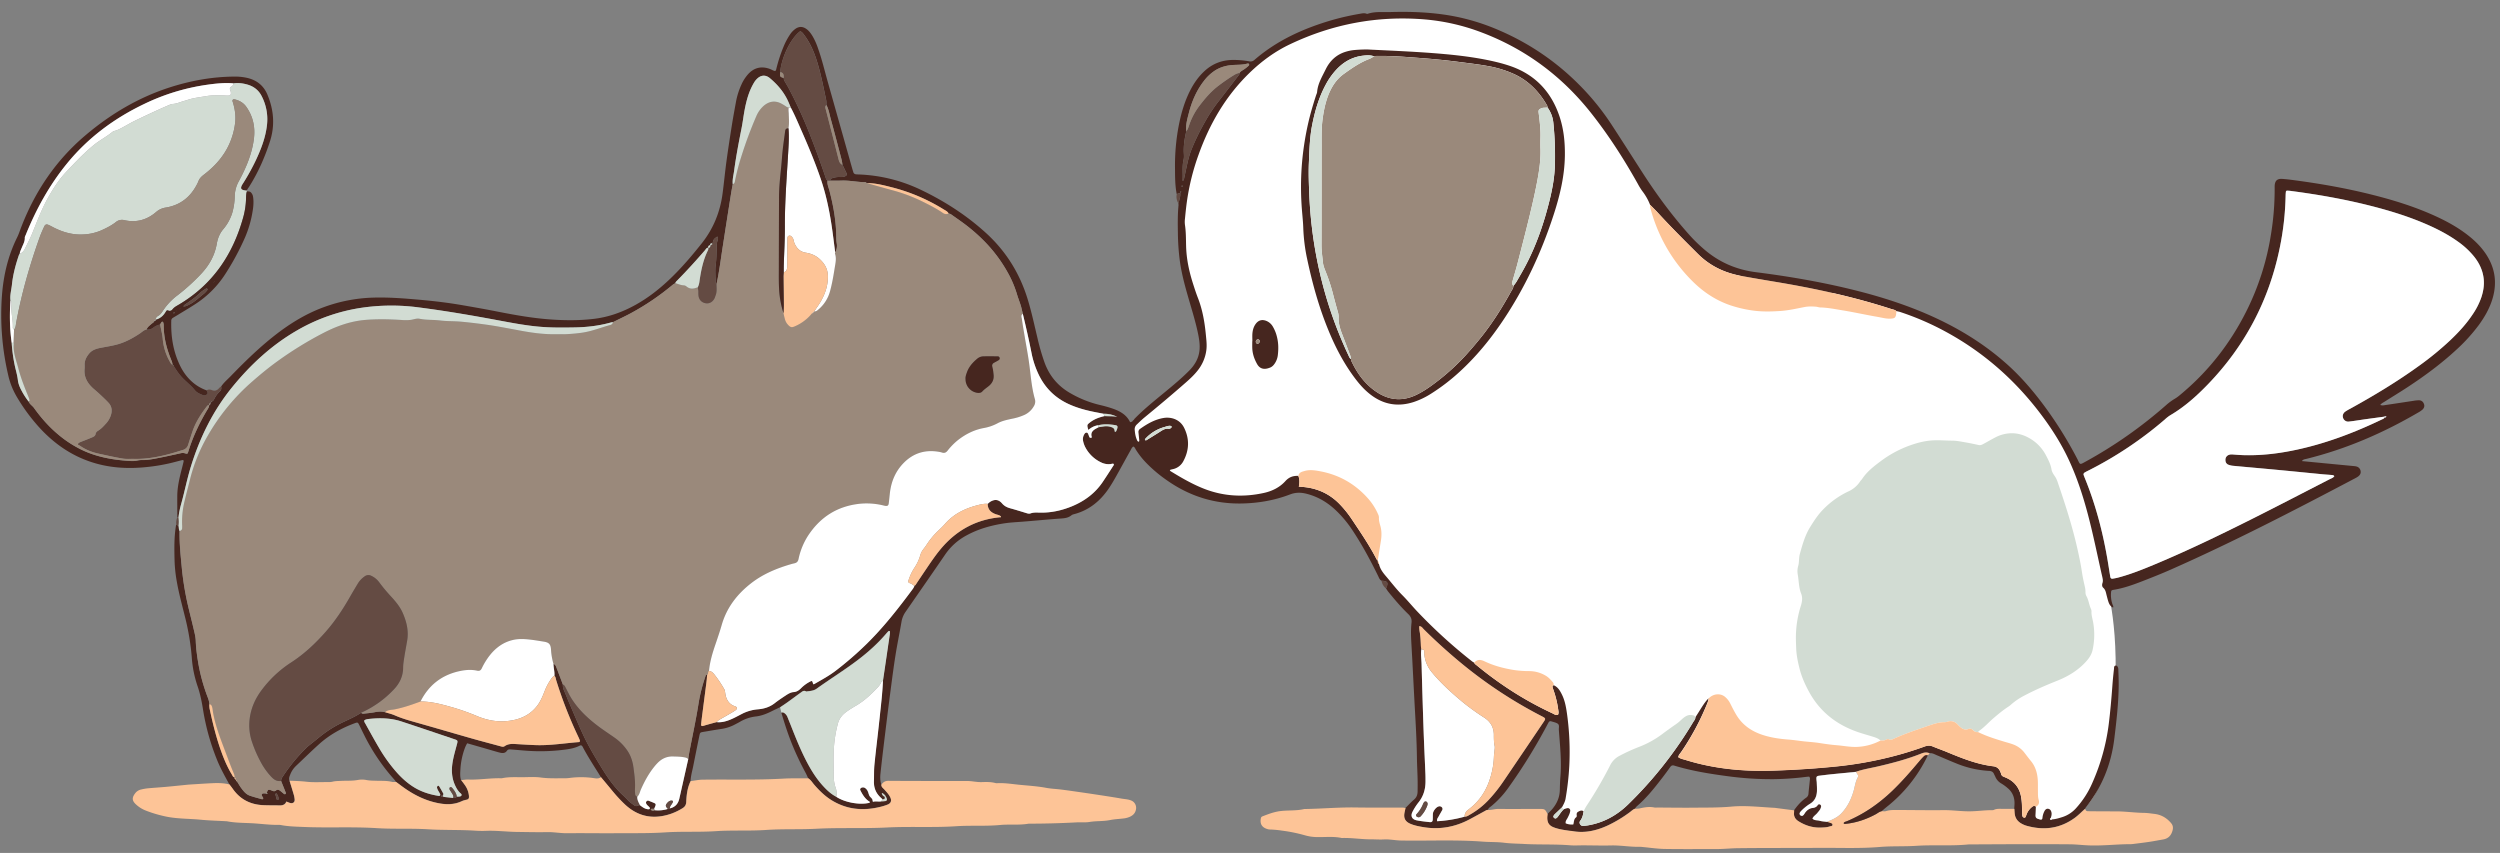 <?xml version="1.0" encoding="UTF-8"?>
<!DOCTYPE svg PUBLIC '-//W3C//DTD SVG 1.0//EN'
          'http://www.w3.org/TR/2001/REC-SVG-20010904/DTD/svg10.dtd'>
<svg data-name="Layer 1" height="1342.0" preserveAspectRatio="xMidYMid meet" version="1.0" viewBox="-1.9 -18.7 3933.5 1342.0" width="3933.5" xmlns="http://www.w3.org/2000/svg" xmlns:xlink="http://www.w3.org/1999/xlink" zoomAndPan="magnify"
><rect x="-1.9" y="-18.7" width="3933.5" height="1342.0" fill="#808080" stroke="none"/><g id="change1_1"
  ><path d="M2377.53,1277.79s-165-128.71-187.45-199.73c0,0-45.39-99.87-133-99.33,0,0-95.6,52.33-202.94-29.91,0,0-54-43.5-34.76-75.42h0s100.61-70.11,107.93-95.9c0,0,1.06-79.67-19.76-112.25,0,0-36.85-146.33,31-257.94,0,0,89.65-194.92,350.56-168.75,0,0,199,3.2,335.14,262.74,0,0,87.05,189.05,308.14,171.43,0,0,230.7,42.72,330,206.67,0,0,78.5,102.53,91.32,267,0,0,25.63,92.15,0,250.08S3210.62,1499,3210.62,1499s5.34-47.68-15.49-53c0,0-16.2-10.38-19.22-19.1,0,0-95.6-24.69-102-34.84,0,0-182.26,50.63-295.85,39,0,0-88.65-15-107.87-20.82,0,0-99.33,128.7-159.68,105.2,0,0-50.13-2.07-30.07-27.24,0,0,27.62-21.89,16.29-143.65C2496.72,1344.54,2381.26,1298.08,2377.53,1277.79Z" fill="#fff" transform="translate(-38.16 -231.12)"
  /></g
  ><g id="change2_1"
  ><path d="M2632.5,534.67a87.45,87.45,0,0,0-12.24-21.58,96.92,96.92,0,0,1-7.05-11.39c-21.75-38.82-45.7-76.21-73.3-111.15-45.82-58-103-100.73-172.22-127a328.93,328.93,0,0,0-90.32-20.63c-74-6.05-144.4,7.31-211.34,39.1-23.87,11.33-44.94,26.79-63.91,45.21-37.24,36.16-62.49,79.75-79.9,128.21a367.88,367.88,0,0,0-18.51,74.24c-1.22,8.86-2.13,17.77-3,26.67a38.74,38.74,0,0,0-.09,9.56c1.72,11.11,1.57,22.28,1.85,33.47.5,20.26,4.68,39.93,10.83,59.19,2.43,7.6,4.87,15.22,7.77,22.64,7.38,18.95,10.71,38.75,12.59,58.84.75,7.91,1.75,15.76.59,23.85a64.59,64.59,0,0,1-13.44,31.29c-5.54,7.08-12.08,13.18-18.82,19.1-21.38,18.78-43.18,37.06-65.18,55.11-4.19,3.44-8.06,7.28-12,11a10,10,0,0,0-3.18,8.62c.47,5.79,1.46,11.41,4,16.67.36.75,1.3,1.67,2,1.68.87,0,1.25-1,1.15-2.05-.43-4.13-.79-8.28-1.24-12.41a5.72,5.72,0,0,1,2.61-5.73c11.3-8,23.09-14.83,37.06-17.14,11.08-1.84,25.38,1.75,32.18,15.55,8.66,17.57,8,35.21-1.22,52.39A24.34,24.34,0,0,1,1881,950.73a36,36,0,0,0-3.65,1c-.2.06-.3.4-.45.61.38.49.66,1.15,1.16,1.45,17.18,10.51,34.57,20.65,53.43,27.94,30.43,11.76,61.64,13.26,93.31,6.3,13-2.87,24.9-8.66,33.92-18.67,5.73-6.36,12.35-8.56,20.4-8.16,2.11,5.39,1.9,11,.7,16.86,2.85.22,5,.37,7.25.58,22.45,2.13,41.66,11,57.35,27.35a166.89,166.89,0,0,1,18.53,23.07c13.78,20.67,27.88,41.15,39.26,63.31a12,12,0,0,0,1.8,2.14l.26.73a4,4,0,0,0,1.64,4.3c1.55,7.82,6.28,14,11.22,19.75,8.49,9.93,16.35,20.38,25.64,29.66,8.13,8.12,15.38,17.11,23.3,25.45a803.5,803.5,0,0,0,86.44,78.7,34,34,0,0,0,3.21,2c.93,2.17,3,3.29,4.64,4.68a579.65,579.65,0,0,0,58.81,42.5,542.73,542.73,0,0,0,59.53,32.39c2.76,1.3,5.42,3.59,8.94,2.37,1.41-2.77.7-5.66.28-8.43a155.36,155.36,0,0,0-6.82-28.75c-.74-2.1-1.48-4.2-2.07-6.34-.41-1.46.59-2.32,1.72-3,6.67,2.81,10,8.62,13,14.65,4.62,9.25,6.44,19.27,7.9,29.39a435.38,435.38,0,0,1,3.74,83,448.26,448.26,0,0,1-5.82,51.25c-.84,5.16-3.42,9.55-5.79,14l-11,10.43c-2.8,2.67-3.13,4.75-1,6.27,1.75,1.25,3.31.81,5.49-2,3.13-4,5.57-8.46,9.41-11.86,1.83-.55,3.62-1.25,5.48-1.63a3.85,3.85,0,0,1,4.68,4.38c-.5,3.84-2.32,7.21-4,10.65-1.33,2.76-3.9,5.1-3.11,8.88a24.66,24.66,0,0,0,12,1.72c1.21-4,.57-8.61,4.54-11.3a3.16,3.16,0,0,0,.86-2.57c-.29-2.32-.42-4.51,1.86-5.9,2.77-1.69,5.63-3.06,8.86-1.06-.74,5.43-1.93,10.74-5.39,15.15-2.69,3.42,1,8.29,4.72,7.91,2.53-.26,5.08-.49,7.58-.92,24.75-4.22,45.64-15.83,63.47-33.26a635.22,635.22,0,0,0,101.87-129c1.45-2.42,3.53-4.59,3.69-7.65,1.88-3,3.76-5.89,5.62-8.85,4.59-7.29,8.92-14.77,15-21-.12,3.6-1.58,6.8-2.91,10.06a403.8,403.8,0,0,1-40,74.16c-1.77,2.59-4.27,4.82-4.68,8.25,3.49,2.53,7.67,3.2,11.61,4.42,44.78,13.92,90.79,18.25,137.42,16.72,33.56-1.09,67.08-3.2,100.5-6.66a597.37,597.37,0,0,0,84.9-15,537.72,537.72,0,0,0,53.14-16.31c4.51-1.64,8.51-1.8,12.92,0,7.37,3.08,14.94,5.69,22.31,8.75,23.65,9.83,47.37,19.34,73.09,22.4,5.16.62,8.76,3.65,10.75,8.48a20.16,20.16,0,0,1,1.3,3.6,5.67,5.67,0,0,0,3.63,4.13c2,.92,4.14,1.7,6.14,2.7,11.66,5.77,18.7,15,21.4,27.8,1.67,7.91,1.7,15.87,1.81,23.86a53.65,53.65,0,0,0,.5,7.61,3.36,3.36,0,0,0,2.59,2.55c1.69.47,2.24-.72,2.74-1.88.75-1.76,1.33-3.61,2.14-5.34a26.8,26.8,0,0,1,8.52-10.2,4,4,0,0,1,5.24.13c-.19,4.44-.3,8.88-.6,13.3-.23,3.36,1,5.47,4.37,6.28.92.22,1.78.67,2.7.92,2.29.62,3.69-.13,3.92-2.53a28.13,28.13,0,0,1,3.22-10.85c1.56-2.88,3.65-4.06,6.06-3.55,2.86.61,4.12,2.66,4.8,5.28.83,3.25-.07,6.28-1.06,9.31-.7.55-1.58,1.19-.8,2.1s1.67.44,2.51,0c5.8-.29,11.31-2,16.76-3.73a48.82,48.82,0,0,0,21.41-14,144.42,144.42,0,0,0,25.77-40.17,328.57,328.57,0,0,0,25.63-92c2.42-19.67,4.17-39.39,5.62-59.15q1-13.86,2.63-27.67c.22-1.88-.36-4.85,2.72-5.36,2-.32,3.95,2.24,4.06,5.43.3,8.62.71,17.26.62,25.88-.29,28.17-3.49,56.13-6.92,84-4.91,39.89-19.39,76-44.5,107.57-.59.74-1,1.6-1.55,2.4-5.54,4.74-10.53,10.09-16.48,14.39-23.44,17-49.05,20-76.37,12.1a36.43,36.43,0,0,1-7-3.06c-6.67-3.57-10.48-9.12-11.09-16.73-.18-2.22-.31-4.45-.46-6.67.16-3.17.51-6.35.46-9.52-.15-9.07-3.5-16.78-10.46-22.7a69.17,69.17,0,0,0-10-7.37,21.86,21.86,0,0,1-9.9-11.16c-.47-1.18-1.22-2.25-1.68-3.43-1.44-3.71-4.05-5.17-8.06-5.39a158.22,158.22,0,0,1-50.12-11.22c-10.94-4.35-21.73-9.1-32.58-13.67-3.5-1.48-6.84-3.56-10.91-2.86-4.37-2.06-8.63-1.45-13,.29-22.3,8.94-45.44,15-68.8,20.41-11.47,2.66-23.17,4.44-34.33,8.42-12,1.19-24.11,2.35-36.16,3.6q-10.93,1.14-21.85,2.57c-3.44.46-4.19,1.57-4,5.15.1,1.91.47,3.8.54,5.71.18,4.46.51,8.93.31,13.38-.38,8.42-3.44,15.43-11.11,20a67.23,67.23,0,0,0-8.47,6.22,56.2,56.2,0,0,0-6.2,6c-2,2.27-2,4.47-.22,5.8,2,1.5,3.68,1.12,5.53-1.33.76-1,1.36-2.16,2.13-3.18,2.81-3.7,6.5-6.41,11.06-7,3.72-.46,6.6-1.41,8.58-4.77a2.81,2.81,0,0,1,3.49-.81c1.58.77,1.95,2.44,1.6,4.08-.84,3.92-3.62,6.64-6,9.6s-6,4.81-7.43,8.52c3.06,3.38,7.54,2.34,11.32,3.47,3.6,1.07,7.51,1.14,11.28,1.66a46.54,46.54,0,0,1,4.56,1.27c1.7.66,4.15,1,4.32,3.1.21,2.62-2.54,2.24-4.15,2.81-4.55,1.61-9.35,1.7-14.09,1.87-12.75.46-24.39-3.17-35.15-9.91-5-3.12-7.73-7.38-7.15-13.44.12-1.26.16-2.53.23-3.79,5.39-7.6,11.46-14.53,19.18-19.87a8.06,8.06,0,0,0,3.52-6.42c.59-7,1.46-14,2.13-21,.18-1.84.73-3.83-1.16-5.69-1.3.11-2.85.2-4.39.39a444,444,0,0,1-50.59,3.65,510.87,510.87,0,0,1-73.51-4.71c-28.19-3.77-56.22-8.25-83.49-16.57-3-.91-4.75-.25-6.47,2.16-4.08,5.72-8.23,11.39-12.52,16.95-12.31,15.94-24.74,31.77-40.2,44.89a23.65,23.65,0,0,0-2.9,3.71c-3.16.94-5.35,3.37-7.89,5.23a203,203,0,0,1-35.14,21.19c-17.73,8.14-36.1,12.42-55.71,8.76-1.56-.3-3.18-.25-4.75-.49-8.19-1.23-16.42-2.33-24.22-5.28-7.47-2.83-10.43-7.33-10.37-15.3,0-1.91.3-3.81.47-5.71,2.45-2.49,5.05-4.86,7.33-7.5,7.54-8.75,11.91-18.79,12.16-30.5.14-6.7.3-13.42.87-20.09,2.16-25-.68-49.78-2.44-74.62-.23-3.2,1.46-7.56-2.2-9.71-3-1.73-6.56-2.41-9.9-3.45a3.23,3.23,0,0,0-4,1.67c-.79,1.39-1.53,2.8-2.28,4.21a859.74,859.74,0,0,1-60.4,97.77,150.55,150.55,0,0,1-27.14,29.54c-2.16,1.77-4.9,3.12-5.62,6.23-1.72-.36-3,.6-4.41,1.36-8.09,4.44-16.17,8.89-24.31,13.25-23.24,12.46-47.86,16.83-73.91,12.31-6.89-1.2-13.81-2.5-20.24-5.4-7.26-3.28-10-8.32-8.81-16.08.43-2.81,1.19-5.58,1.8-8.37,4.53-4.49,8.82-9.26,13.66-13.39,4.06-3.47,5.43-7.73,5.51-12.65.11-6.7.17-13.41,0-20.11-.26-11.14-.92-22.28-1.06-33.43-.35-27.1-2-54.14-3.49-81.19-1.74-31.83-3.24-63.67-5.07-95.49-.68-11.79-1.29-23.55.08-35.31.64-5.5-1.06-9.71-5.1-13.59-11.28-10.84-21.4-22.76-31.26-34.9-1.39-1.71-2.53-3.63-3.79-5.45,4.11-9.48,2.88-11.58-7.16-12.23-2.81-1.42-3.68-4.17-4.94-6.76-12.36-25.27-25.6-50-41.26-73.46a178.2,178.2,0,0,0-25.85-30.77c-13.27-12.52-28.47-21.45-46.3-25.89-8.67-2.16-16.88-2.12-25.34,1.12-24.71,9.48-50.46,13.88-76.84,14.31-42.93.71-81.83-11.77-116.91-36.42a217.51,217.51,0,0,1-32.26-27.09,126.17,126.17,0,0,1-16.6-21c-1.13-1.83-1.76-4.18-4.07-5.11-2.41,1.43-3.26,3.94-4.47,6.08-6.13,10.84-12.08,21.78-18.11,32.68-5.11,9.22-10.17,18.47-16.1,27.21-13.18,19.41-30.22,33.66-53.19,40.07-1.84.52-4,.9-5.33,2-5.83,4.9-12.75,4.93-19.81,5.43-19.42,1.39-38.81,3.35-58.23,4.84-9.24.71-18.49,1.12-27.67,2.53-21,3.22-41.18,8.87-59.9,19.16a94.62,94.62,0,0,0-33.19,29.82c-20.57,30.07-41.38,60-62.13,89.91a38.5,38.5,0,0,0-6.61,15.72c-2.88,17-6.43,33.88-9.18,50.9s-5,34.13-7.25,51.23q-4.62,35.15-8.9,70.34c-2.68,21.87-5.36,43.75-7.7,65.66-.64,6-.86,12.16,1.29,18-.52,3.82,2.56,5.62,4.61,7.89,3.41,3.8,7,7.46,9.24,12.11,2.61,5.38,1.3,9.43-4.16,11.64a89.31,89.31,0,0,1-12.78,3.88c-26.55,6.28-51.86,3.74-75.43-10.84-10.41-6.44-19-14.87-27-24.06-3.1-3.57-5.5-7.82-9.66-10.42-1.35-2.86-2.58-5.79-4.09-8.57q-10.52-19.32-19.06-39.59c-7.59-17.92-13.56-36.4-19.06-55a4.1,4.1,0,0,1,3.66,0,13.84,13.84,0,0,1,6,7.17c1.76,4.45,3.59,8.87,5.34,13.32,8.19,20.77,16.48,41.5,27.18,61.15,6.42,11.8,13.68,23,22.73,33,6.22,6.87,12.88,13.24,21.2,17.58,13.26,9,36.77,13.34,52.27,9.61.35-.09.51-1,.75-1.47-7.24-4.24-11.36-11-15-18.24-.92-1.85.32-3.71,2.44-4.29,3.29-.91,5.52.71,7.48,3,2.38,2.76,2.75,6.4,4.18,9.56s5.47,4.51,5.25,8.64c0,.25.23.52.55,1.2,4.21-1.28,8.66.11,13.06-.68a52,52,0,0,0,6.51-.5,2.6,2.6,0,0,0,2.19-3.45,41.33,41.33,0,0,0-1.78-4.32c-2.83-3.74-6.29-5.91-6-4.29.44,2.62,2.26,4.33,4.68,5.38-.08,3.83-.08,3.83-3.73,3.9-.92-.88-1.81-1.79-2.76-2.64-7.56-6.87-11-15.48-10.7-25.61.24-8.93,0-17.91.86-26.77,2.39-23.8,5.42-47.53,7.92-71.31,2.1-20,4.56-39.92,5.43-60q2.1-14.16,4.19-28.3,3.27-22.26,6.5-44.51a14.54,14.54,0,0,0,.24-2.86c-.06-1.08.62-2.63-1.29-2.84-.35.12-.71.14-.9.33-1.11,1.14-2.23,2.27-3.26,3.49-13.48,15.91-28.91,29.72-45.51,42.28-20.88,15.8-43.16,29.59-64.41,44.86-4.87,3.5-10.76,3.48-16.35,4.4-3.46-2.51-6-.14-8.55,1.69-7,5-13.89,10.19-20.89,15.21-3.85,2.76-7.82,5.34-11.74,8-4.3,2-8.63,4-12.89,6.15-8,4-16.19,7.29-25.27,8.28a63.6,63.6,0,0,0-25.13,8.62c-2.2,1.28-4.48,2.42-6.74,3.6a64.73,64.73,0,0,1-20.66,7.16c-9.77,1.42-19.49,3.16-29.22,4.77-5.57.93-5.7.91-6.78,6.13q-4.93,23.85-9.66,47.75c-1.55,7.79-3.87,15.45-4.21,23.46-5,10.24-6.41,21.29-6.88,32.44-.2,4.67-1.8,7.78-5.73,10.17a92.89,92.89,0,0,1-18,8.76c-27.9,9.64-52.73,4.88-74.12-15.89a233.2,233.2,0,0,1-18.15-19.69c-6-7.38-12.19-14.67-18.29-22-9.72-15.76-20-31.17-28.61-47.59-1.05-2-2.46-2.87-4.63-1.77-6.64,3.39-13.8,4.91-21.11,5.92a297.45,297.45,0,0,1-63.05,2c-7.64-.58-15.27-1.32-22.91-1.89-2.53-.19-5.52-.71-7.15,1.65-3.51,5.12-8.19,4.16-12.88,2.9-7.4-2-14.73-4.24-22.09-6.36l-27.87-8a68.37,68.37,0,0,0-3.1,6.16,114.52,114.52,0,0,0-7.51,34.47c-.31,5.72-.9,11.46.9,17.07,1.9,2.54,3.88,5,5.7,7.64a35.15,35.15,0,0,1,6.66,17.72c.25,3.42-.65,4.89-3.81,5.64a35,35,0,0,0-7.29,2.16c-11.44,5.46-23.49,5.72-35.67,3.51-22.86-4.14-42.76-14.7-61.07-28.6-2.27-1.73-4.58-3.41-6.86-5.12-.94-1.26-1.78-2.62-2.82-3.79a314,314,0,0,1-43.07-61.79c-4.19-7.86-8-16-11.94-23.93-2-4-2.57-4.31-6.5-2.87-20.82,7.65-40,18.18-56.55,33.07-12.3,11.09-24.13,22.7-36.17,34.08a36.84,36.84,0,0,0-9.09,13.31c-1.26,3.21-2.86,6.42-1.5,10.05,2.22,7.28,4.5,14.55,6.63,21.87a39,39,0,0,1,1.43,7.49c.36,4.23-2.3,6.62-6.54,5.81-2.12-.41-4.11-1.5-6.5-2.4-1.91,4.86-5.79,6.27-10.66,6.14-9.24-.25-18.52,0-27.74-.56-19.27-1.28-34.82-9.58-46-25.62-1.63-2.34-3.42-4.57-5.13-6.86-6.42-11.76-13.06-23.41-18.25-35.8a362.29,362.29,0,0,1-23.3-82.77c-2-12.33-4.47-24.44-8.57-36.28a177.57,177.57,0,0,1-9-45,383.19,383.19,0,0,0-10.32-62.29c-4.63-18.91-9.89-37.68-13.22-56.9a223.55,223.55,0,0,1-3.54-33.32c-.41-18.85-.85-37.71,2.54-56.4l3.53,1.9c.8,2.61.12,5.55,1.75,8-.42,18.87,1.56,37.59,3.33,56.34a456.05,456.05,0,0,0,8.48,54.83c3.13,14.34,6.95,28.53,10.25,42.83,1.43,6.21,3.15,12.39,3.37,18.83.43,12.79,2.27,25.41,4.47,38A286.5,286.5,0,0,0,363,1309.4a35.16,35.16,0,0,1,2.68,11.1,40.73,40.73,0,0,0,.31,6.65c4.91,23.11,10.49,46,18.59,68.29,4.48,12.32,9.59,24.36,16.46,35.57,1.08,1.77,1.63,4.33,4.49,4.39l-.07-.13c-.68,2,.36,3.15,2,4l-.09-.18a3.21,3.21,0,0,0,1.86,2.94c2.19,3.47,4.18,7.09,6.63,10.37,3.62,4.86,7.44,9.78,13.4,11.88,6.29,2.2,12.79,3.84,19.22,5.66a2,2,0,0,0,1.67-.56,1.8,1.8,0,0,0,.13-1.62c-.54-1.15-1.42-2.14-1.91-3.31-.91-2.17.07-3.56,2.63-3.74a27.17,27.17,0,0,1,3.81.24c.57.57,1.34,1.19,2,.51s-.21-1.28-.76-1.75c1.6-4.76,2.13-5.17,5.5-4.32,2.93.73,5.76,3.42,8.9.82,2.57-2.13,4.72-1.06,6.82.57s3.88,3.27,5.88,4.82a2.13,2.13,0,0,0,1.77.36,1.77,1.77,0,0,0,1-2.3c-2.43-6.2-4.93-12.37-7.41-18.55a14,14,0,0,1,2.75-7,273.22,273.22,0,0,1,37.58-45.58c.68-.67,1.38-1.33,2.12-1.93,5.94-4.78,11.94-9.49,17.83-14.33a182.74,182.74,0,0,1,37.88-23.88c9.48-4.5,19-8.68,27.79-14.49a4.77,4.77,0,0,0,4.28,1.38c5.58-.67,11.21-1.08,16.71-2.19s11.09-1.56,16.66-.1c5.16,1.65,10.51,2.87,15.45,5,9.69,4.24,19.73,7.27,29.88,10.14,30.41,8.58,60.72,17.52,91.11,26.17,14.73,4.19,29.56,8,44.34,12.08,2.48.67,5.09,1.71,7.4.08,6-4.21,12.67-3.65,19.4-3.24,10.21.62,20.41,1.29,30.62,1.59,22.42.67,44.54-3.12,66.8-4.78,1.45-.11,1.91-1.56,1.41-2.91-.66-1.79-1.46-3.54-2.29-5.27a670.91,670.91,0,0,1-34.82-89.11c-.74-2.37-.65-5.16-2.82-7,.59-6.32-1.44-12.44-1.49-18.72,3.27.94,4,3.9,5,6.53,3.32,8.62,6.55,17.28,9.81,25.92a19.12,19.12,0,0,0,1.74,9.29c2.88,6.39,5.37,13,8.15,19.4,6.94,16.11,13.68,32.31,21,48.25,8.25,18,18.35,35,28.69,51.92,10,16.37,20.66,32.2,34.89,45.32,3.06,2.81,6,5.77,8.84,8.79,2.67,2.82,6,4.8,9,7.1,2.17,1.64,4,1.4,6.15.25a9.41,9.41,0,0,1,2.81-.52c4,3.18,8,6.21,13.35,6.49,1.06,0,1.87-.21,2.21-1.11a2.16,2.16,0,0,0-.38-1.75c-1.73-2.22-4.44-3.63-5.46-6.43a3,3,0,0,1,.77-3.44c.66-.55,1.82-1.17,2.46-.94,3.55,1.27,7.05,2.69,10.47,4.28a2.65,2.65,0,0,1,1.1,3.32c-.58,1.79-1.41,3.5-2.13,5.25-1.54,0-3.09.06-4.63.13a1.38,1.38,0,0,0-.75.38c.14.55.22,1.34.61,1.55,1.63.91,3.36,1.74,5.12.19a51.59,51.59,0,0,0,21.17-2c1.36.36,2.61.32,3.53-.94,8.34-2.11,12.94-7.65,14.62-15.89.32-1.56.72-3.1,1.07-4.66l12.81-56.88c.67-4.07,1.26-8.15,2-12.2,4.84-25.34,10.41-50.55,14.37-76.07a253.85,253.85,0,0,1,11.26-43.43c.41-1.21,1.12-1.34,2.15-1-.36,3.79-.6,7.6-1.08,11.38-2.25,17.65-4.57,35.29-6.84,52.94-.61,4.72-1.19,9.45-1.63,14.19a1.9,1.9,0,0,0,2.43,2.08c1.87-.34,3.66-1,5.49-1.56l16.48-4.57c8.21.87,15.84-1.48,23.19-4.65,5.55-2.4,10.85-5.37,16.24-8.14a66.77,66.77,0,0,1,25.51-7.37c9.57-.77,18.7-3.56,26.54-9.75,5.25-4.14,10.86-7.84,16.44-11.55,4-2.65,8.28-5.44,13-5.78,5.33-.38,8.76-3,12.2-6.46a57.06,57.06,0,0,1,14.75-10.52c1.79-.91,2.64-.42,3.24,1.72.93,3.32,1,3.43,3.13,2.22,11.34-6.5,22.85-12.75,33.27-20.74a528.55,528.55,0,0,0,47.75-41.33c27.48-26.89,51-57.06,73.84-87.86a27.7,27.7,0,0,0,2.11-4.22c1.83-.88,2.67-2.65,3.72-4.22,4.45-6.62,8.85-13.26,13.32-19.86,8.94-13.2,17.74-26.54,28.41-38.44,23.78-26.5,53.37-41.83,89-45.29.67-.07,2.07.53,1.84-1.18-2.33-2.43-5.66-2.68-8.56-3.76-7.63-2.84-12.37-7.63-12.3-16.2a29.64,29.64,0,0,1,3.62-3.13c7.11-4.44,13.33-4.05,18.82,2.35,3.59,4.19,7.74,6.29,12.78,7.68,8.3,2.3,16.54,4.83,24.77,7.39,2.48.78,4.93,1.61,7.47.68,4.65-1.7,9.46-1.32,14.23-1.21,17.87.43,34.92-3.34,51.31-10.16,19.6-8.16,36.09-20.39,48-38.21,5.34-8,10.54-16,15.71-24.07.77-1.21,2.06-2.38,1.49-4.14-1.6-.89-3.15-.06-4.68.14a26,26,0,0,1-14.91-2.45,54,54,0,0,1-25.64-24.88,39.39,39.39,0,0,1-3-9,14.46,14.46,0,0,1,2.23-11,3.89,3.89,0,0,1,3-2.11c1.54-.1,2.27,1.06,2.79,2.16.82,1.71,1.22,3.63,2.13,5.26.33.6,1.63.79,2.51.86.31,0,1.09-1,1-1.29-2.27-7.12,1.9-10.73,7.35-13.65l3.36-1.81c2.8-.41,5.6-.8,8.4-1.23a24.29,24.29,0,0,1,10.31.66c3.55,1,6.62,2.28,6.6,6.72,0,.29.21.79.38.82.55.09,1.5.21,1.63,0a26.26,26.26,0,0,0,1.87-4.24c1.31-3.91.72-5.37-3.08-6-8.74-1.39-17.52-2-26.26.16-6.08.64-11.25,3.43-16,7.45-2.25-8-2.2-8.07,2.48-11.73,6.85-5.38,14.77-8.28,23.16-10.11,6.61.54,13.3-.21,19.88,1.26-6.82-3.71-14.15-5-21.78-5-3.44-.67-6.87-1.36-10.31-2-15.07-2.81-29.84-6.58-43.87-13-22.46-10.2-38.62-26.59-48.76-49a142.12,142.12,0,0,1-10-30.84q-6.26-31.39-13.89-62.47c-1-4.25-1.82-8.57-3.09-12.74-1.77-5.79-4.06-11.42-5.8-17.21a172,172,0,0,0-11.29-28.4,228,228,0,0,0-40.2-55.62A268.85,268.85,0,0,0,1561,570.34c-9.15-7.41-19-14-28.59-20.85-1-.69-2.35-.78-3.54-1.15-1.68-3.39-5.07-4.73-8-6.55a289.68,289.68,0,0,0-82.26-34.88c-12.61-3.18-25.29-6.51-38.49-6.33-.76-.53-1.51-1.51-2.27-1.51-12.47,0-24.73-2.94-37.24-2.49-6.06.23-12.14.07-18.21.09.19-1.65.78-3,2.5-3.62a31.86,31.86,0,0,1,12-2.14c2.8.09,5.63.19,8.38-.88,3.24-1.26,4-2.6,2.63-5.64-2-4.23-4-8.4-6.09-12.59a72.39,72.39,0,0,0-1.18-7.53c-5.66-21.58-11.23-43.19-17.23-64.68-2-7.33-3.11-15-6.76-21.87-.18-2.85,0-5.78-.59-8.54-3.92-18.29-7.43-36.65-12.65-54.67-4.82-16.66-11-32.5-21.41-46.52-1.88-2.55-3.61-5.21-6.69-6.42-15,11.15-29.29,40.84-31.52,64.43-.62,6.93-.33,7.41,5.62,9.1a9.88,9.88,0,0,0,1.61,5.41c2.06,3.58,4.26,7.08,6.18,10.72a705.66,705.66,0,0,1,30.54,65.66c9.76,24.13,18.7,48.57,27,73.24.81,2.4,1.45,4.89,3.63,6.52-.86,5.61,1.67,10.6,3,15.76,6.28,24,10.58,48.3,10.77,73.22a60.9,60.9,0,0,0,.66,9.46,21.58,21.58,0,0,1-2.41,14.66c-2.07-15.5-3.83-31-6.27-46.47-3.74-23.65-8.85-47-16.62-69.7-8.47-24.77-18.46-48.92-29-72.86-5.77-13.12-11.19-26.41-18-39.09-1.9-4.36-3.6-8.83-5.75-13.08-6.58-13-16-23.81-27.15-33.12-6.54-5.46-13.67-5.17-19.85.6a27.3,27.3,0,0,0-4.82,5.9,97.47,97.47,0,0,0-5.72,11c-4.48,10.3-7.2,21.14-9.3,32.12-1.85,9.71-3,19.55-4.91,29.23-4.43,22.23-8.65,44.49-11.7,66.95-.94,6.91-2.93,13.79-2.13,20.9-.86,4.7-1.8,9.39-2.55,14.1q-3.57,22.17-7,44.35c-2.12,13.53-4.2,27.07-6.32,40.6-3.06,19.51-5.43,39.13-9.69,58.43-.49-.78-1.41-1.57-1.42-2.36-.11-9.53-1.08-19.19.19-28.53,1.13-8.25,1.19-16.41,1.45-24.62.14-4.43-.08-8.85,1.43-13.18.67-1.94,1.13-4.27-.38-6.28-5.89,4.05-6.12,4.39-7.78,11.81-.47-.89-1.34-1.61-2.16-1.07-1,.64-1.85,1.73-.83,3.11l.15-.2c-3-.36-3.76,1.54-4,4l.11-.12c-2.65.14-3.58,2.49-4.95,4.08-14,16.15-28.28,32-43.32,47.15-1.33,1.34-2.85,2.57-3.27,4.58a29.05,29.05,0,0,0-4,2.41,394.2,394.2,0,0,1-65.28,44.44c-9.49,5.19-19.3,9.63-28.91,14.54a17.9,17.9,0,0,0-2.85.34c-18.58,5.23-37.56,7.49-56.81,7.86-18.56.36-37.13.52-55.61-1.07-21.35-1.83-42.41-5.83-63.45-9.76-42.41-7.93-84.9-15.26-127.7-20.74a322.7,322.7,0,0,0-85.08.11,286.35,286.35,0,0,0-105.41,36.11c-39.85,23-73.07,53.68-102,89.16-30.29,37.18-51,79.39-65.14,125.06-6.13,19.86-10,40.29-15.67,60.27a127.21,127.21,0,0,0-3.83,19.72,7.72,7.72,0,0,0-1.86,0c0-10.87-.09-21.74-.07-32.6,0-15.17,3.56-29.77,7.29-44.33.94-3.72,1.92-7.42,2.74-11.16.38-1.74-.94-2.32-2.27-2-7.13,1.74-14.19,3.81-21.36,5.38a295.29,295.29,0,0,1-52.2,6.83c-23.55.88-46.56-1.7-68.95-9-31.43-10.19-57.76-28.37-80.26-52.33a290.71,290.71,0,0,1-38.13-51.58A117.69,117.69,0,0,1,49,801.9a416.23,416.23,0,0,1-9.72-123.82c2.37-32.1,9.56-63.12,24-92.21,2.54-5.13,4.27-10.67,6.34-16C91.31,513.64,124,465,170.05,425.88c39.58-33.64,83.56-59.93,133.28-75.94,33.06-10.64,66.9-16.79,101.71-17A85,85,0,0,1,426,335.18c14.71,3.62,25.19,12.23,31,26.11,10,23.81,12.08,48.31,4.17,73.07-8.11,25.34-18.77,49.6-33.09,72.13-1.18,1.86-2.88,3.45-3.2,5.79-.63,0-1.28,0-1.91-.07-7.78-.94-9.09-3.32-5.35-9.68.65-1.1,1.38-2.14,2.05-3.22A340.28,340.28,0,0,0,439,464.13c8.28-17.67,15.2-35.8,17.37-55.37a78.92,78.92,0,0,0-8.52-45.34c-4.74-9.28-12.49-15.17-22.5-18-7.11-2-14.34-3-21.73-1.87-14.12-1.29-28.13.32-42,2.28A335.7,335.7,0,0,0,263,376.07C216,398.6,174.9,429,141.78,469.54c-27.71,34-48.6,71.9-65,112.42-.59,1.47-1.59,3-1.51,4.49.28,5.74-2.6,10.42-4.61,15.41-1.3,3.25-3.08,6.35-3.38,9.94a6,6,0,0,0-1.12,1.48c-5.25,15.34-9.48,31-11.14,47.11-.84,8.16-3.34,16.2-2.32,24.54-1.45,22.39-1.22,44.73,1.95,67a248.31,248.31,0,0,0,4.53,34c1.6,8.13,4.23,16.12,5.17,24.31.73,6.29,3.06,11.66,5.93,17a106.18,106.18,0,0,0,10.94,16.83c1.65,4.38,5.9,6.56,8.5,10.2,10.8,15.12,23,29.06,37.23,41.06a175.6,175.6,0,0,0,41.89,26.75c22.8,10.1,46.94,14.16,71.62,15.63a40.8,40.8,0,0,0,12.4-.73,30.22,30.22,0,0,1,7.61-.68c8.36.06,16.51-1.56,24.63-3.15,11.89-2.32,23.72-4.95,35.55-7.57a12.41,12.41,0,0,1,6.54.07c4.09,1.21,4.22,1,5.33-2.58,6.91-22.42,16.81-43.47,28.61-63.7,1.73-3,4.17-5.74,4.25-9.49l-.07.08c1.91-.7,2.23-2.2,2-4l-.13.14,2.8-2c.93-.87,2.23-1.56,2.73-2.62a41.87,41.87,0,0,1,9.91-13.74c2.12-1.9,2-4.55,1.58-7.15,4.08-6.18,9.8-10.91,14.89-16.15,20.7-21.36,41.92-42.19,65.15-60.85,24.81-19.94,51.41-36.84,81.47-47.87a244.85,244.85,0,0,1,76.77-15c25-.83,49.8,1.2,74.63,3.4,22,1.95,43.87,4.57,65.61,8.31,18.89,3.25,37.77,6.58,56.57,10.3C846,708,872.69,712.76,899.8,714.85c23.6,1.82,47.25,2.08,70.85-.73s45.29-10.75,65.86-22.21c20-11.12,37.75-25.15,54.22-40.89,18.08-17.27,34.21-36.25,49.73-55.82,18.38-23.17,28.94-49.49,32.75-78.62,2.2-16.79,3.79-33.66,6.07-50.44,2.53-18.67,5.41-37.31,8.37-55.93,2.06-12.93,4.45-25.81,6.81-38.69a117.13,117.13,0,0,1,8.52-26.38,63.53,63.53,0,0,1,9.14-14.59c9.42-11.38,21.42-14.72,35.19-9.75,2.1.76,4.06,1.87,6.12,2.73,2.54,1.06,3.48.64,4.14-2.08a233.77,233.77,0,0,1,11.51-35.5,106.76,106.76,0,0,1,10.32-19.44,33.71,33.71,0,0,1,8.65-8.89c5.3-3.62,10.72-3.7,16.13-.2,4.7,3,7.87,7.47,10.7,12.13a99.83,99.83,0,0,1,8.23,18.33c6.18,17.16,10.36,34.89,15.3,52.41q19.53,69.15,39,138.33c.44,1.53,1,3,1.43,4.57a4.5,4.5,0,0,0,4.09,3.45,32.52,32.52,0,0,0,3.82.25,246.48,246.48,0,0,1,98,24c37.69,18,72.59,40.41,103.48,68.7,31.13,28.51,52.56,63.2,64.93,103.5,6.19,20.17,10.57,40.81,15.48,61.3A346.39,346.39,0,0,0,1679.81,783c7.8,21.36,21.58,37.43,41.35,48.52a171.25,171.25,0,0,0,45.25,18c5.29,1.22,10.55,2.62,15.73,4.22,13.38,4.13,25.88,9.61,32.23,22.92,3-.06,3.8-2,5-3.31,15.29-16,32.54-29.77,49.56-43.81,13.32-11,26.64-22,38.76-34.32,8.53-8.7,14.4-18.77,15.79-31,1.09-9.64-.56-19.1-2.57-28.52-4-18.77-9.77-37-15.08-55.45-5.59-19.35-10.8-38.77-13.41-58.8a369.8,369.8,0,0,1-2.86-42c-.23-14.69-.5-29.4,1-44.06a15.38,15.38,0,0,0-.22-2.86c1.37-5.48,3.52-10.81,2.86-16.64a6.42,6.42,0,0,0,1.29-1.13c.44-.65.16-1.19-.59-1.3-.12,0-.41.43-.47.69a16.74,16.74,0,0,0-.23,1.75l-5.47,1.85c-2.74-13.57-2.6-27.35-2.72-41.08a334.19,334.19,0,0,1,6.28-68.62c3.66-18.24,8.89-36,17.29-52.65,5.95-11.8,13.38-22.51,23.2-31.48,12.35-11.28,26.85-16.85,43.56-17.19a144,144,0,0,1,26.72,2.23,8.93,8.93,0,0,0,7.9-2.25c35.77-31,77.79-49.79,122.73-62.86a409.67,409.67,0,0,1,43-9.7c3.41-.6,6.92-1.51,10.43-.22a3,3,0,0,0,1.87.25c11.8-3.95,24.08-2.46,36.11-2.8,32-.9,63.9.24,95.55,5.83a337.29,337.29,0,0,1,76.77,23.54,398,398,0,0,1,125.07,85.59,393.32,393.32,0,0,1,49.57,60.91c16.8,25.67,33.22,51.59,49.85,77.38,22.22,34.45,46.47,67.37,73.86,97.91a246.08,246.08,0,0,0,22.66,22.08c23.65,20.42,50.8,32.18,82,36.12,55.17,7,109.93,16.57,163.83,30.52,40,10.35,79,23.29,116.6,40.56,41.48,19.08,79.86,43,114,73.46,23.75,21.2,44.05,45.38,62.68,71.07a625,625,0,0,1,47.79,77.45c5.31,10.15,3.18,10.58,14.44,4.37a703.39,703.39,0,0,0,125.3-88A88.1,88.1,0,0,1,3458,839.88c4.65-2.71,8.78-6.39,12.91-9.9,42-35.69,75-78.5,99.69-127.66a412.13,412.13,0,0,0,39.07-122.81,436.52,436.52,0,0,0,5.54-69.72c0-1.6,0-3.2,0-4.8.42-8.3,4-11.65,12.11-11.09q6.22.45,12.41,1.24c42.2,5.4,84.08,12.61,125.39,22.82,35.41,8.76,70.21,19.42,103.45,34.66,18.36,8.41,35.94,18.17,51.82,30.77,9.82,7.8,18.7,16.5,25.91,26.82q23.55,33.67,11.43,73c-4.6,14.82-12.18,28.1-21.29,40.56a271.66,271.66,0,0,1-34.73,38.35C3878,784.15,3852,803.38,3825,821.14c-12.29,8.07-24.86,15.7-37.29,23.55-2.06,1.31-4.42,2.29-6.39,4.91,3.49,1.25,6.24.41,8.86,0,14.56-2.1,29.08-4.39,43.62-6.56a53.93,53.93,0,0,1,8.57-.82c3.93.06,6.5,2.31,7.82,6,1.23,3.46,0,6.4-2.43,8.69a34.46,34.46,0,0,1-6.29,4.34C3786,893.69,3727.57,919.05,3665,934.43c-2.37.59-5,.64-6.9,3.46,14.31,1.38,28.23,2.74,42.16,4.07q20.05,1.93,40.1,3.85a17.6,17.6,0,0,1,3.77.65,8.73,8.73,0,0,1,6.24,6.67c.79,3.47-.55,6.31-3.17,8.49a27.94,27.94,0,0,1-4.85,3.06c-95.55,50.38-191.43,100.11-290.29,143.81-14.89,6.58-30,12.59-45.24,18.49-14.59,5.67-29.33,10.94-44.9,13.45-3.68.6-4,1.25-4.21,5.13a44.59,44.59,0,0,0,2.41,17.93c.54,1.45,1.67,2.79.91,4.87-3.81-1.54-5.8-4.65-7.07-8.18-1.2-3.29-2-6.74-2.91-10.12-1.27-4.56-1.6-9.42-5.61-12.94-2-1.78-2-4.76-1.17-7.23,1.12-3.25.52-6.34-.19-9.44-7.48-32.69-14-65.6-22.56-98.05-7.73-29.39-17.13-58.19-29.91-85.83-12-25.94-27.25-49.89-44.44-72.65-40.66-53.83-90.21-97.41-149.6-129.63a434.58,434.58,0,0,0-72-31.12,54.69,54.69,0,0,0-5.57-1.23c-2.15-2.19-5.18-2.41-7.84-3.27-59.29-19.25-120-32.4-181.43-42.67-18.56-3.11-37.13-6.19-55.63-9.62-25.73-4.78-48.44-15.67-67.17-34.28-21.28-21.15-42.51-42.35-62.79-64.48C2641.07,543.18,2636.72,539,2632.5,534.67ZM1902.77,419c-2.64,11.18-4.47,22.43-3.9,34,.17,3.49.49,7.16-.32,10.48-2.7,11.06-.76,22.17-1.64,33.41a2.52,2.52,0,0,0,2.15-2.29q1.86-8.83,3.77-17.67c2.16-9.92,4.34-19.8,8.15-29.32a351.65,351.65,0,0,1,20.37-42,259.62,259.62,0,0,1,21.39-32.71c10.74-13.77,21.32-27.66,32-41.48,1-1.28,2-2.47,1.84-4.22,1.59-2.55,4.2-3.78,6.63-5.33a58.75,58.75,0,0,0,6.77-5.23c.89-.78,2.15-1.8,1.55-3.22s-2.16-1.06-3.26-.77c-6.86,1.8-13.89,1.65-20.89,2-10.67.51-20.77,3.14-29.83,9a71.81,71.81,0,0,0-17.83,17.16c-11.37,14.95-18.49,31.94-23.1,50C1904.27,400,1901.54,409.28,1902.77,419ZM733.31,1463.91c-1.16-.07-2.78,0-2.72,1.22.06,1,1.74,1.14,2.91,1l15.77,1.79c2.22.1,4.4.11,5.76-2.12a29.72,29.72,0,0,0,4.73-.17c2.89-.55,3.72-2.9,1.48-4.74-3.85-3.15-6.22-7.2-8.34-11.53-5.68-11.63-6.62-23.85-4.71-36.45,1.58-10.45,4.72-20.52,7.35-30.72,1.06-4.09.62-5-3.28-6.32-28.12-9.48-56.22-19-84.41-28.3-16.05-5.28-32.63-5.77-49.3-4.13-3.1.31-6.3.59-9,2.28-.63,2.3.76,3.87,1.66,5.48,7,12.55,13.89,25.15,21.18,37.53a246.62,246.62,0,0,0,26.66,37.4c8.66,9.91,18.24,18.78,29.6,25.57,11.69,7,24.46,10.84,37.8,13,2,.32,3-1.07,2.24-2.85-1.44-3.54-4.25-6.44-4.87-10.33a3.23,3.23,0,0,1,1-2.41,1.6,1.6,0,0,1,2.46.51c2.3,3.83,4.53,7.7,6.59,11.65C734.21,1461.88,733.53,1463,733.31,1463.91Zm1539.31-230.13c-1.16,7.65.13,15.28.33,22.9q1.35,51.21,3.09,102.39c.83,23.92,2,47.83,3,71.74.16,3.82.16,7.66.13,11.48-.08,12.18-3.38,23.18-11.18,32.84a87.85,87.85,0,0,0-9.25,14.48c-3.5,6.71-1,12,6.52,13.53,6.86,1.38,13.88,2,20.84,2.85,2.76.31,4.23-1.08,4.41-3.83.21-3.18.06-6.39.29-9.56.32-4.36,5-10.24,9.05-11.35a4.85,4.85,0,0,1,5.2,1.54,3.67,3.67,0,0,1,.27,4.44c-1.66,3.09-3.53,6.07-5.13,9.18-1.24,2.41-3.52,4.49-2.78,8.12a201.29,201.29,0,0,0,43.32-7.17c3.43.16,6-1.88,8.78-3.43a125.19,125.19,0,0,0,29.85-23.83,238.83,238.83,0,0,0,22.56-28.55q30.71-45.18,61.24-90.48c5.86-8.68,6.29-7.89-3.35-12.88a709.2,709.2,0,0,1-128.88-86q-28.36-23.65-54.54-49.7c-1.91-1.88-3.3-4.76-7.12-4.82a63.13,63.13,0,0,0,.53,7.61c1.5,7.88,1.79,15.86,2.13,23.84A41.88,41.88,0,0,0,2272.62,1233.78ZM3787,868.1c-9.48,1.29-19,2.54-28.45,3.87-8.87,1.24-17.7,2.76-26.58,3.77a8.45,8.45,0,0,1-9.08-5.65c-1.29-3.72-.13-7.51,3.48-10.09a73.48,73.48,0,0,1,7.44-4.36c37.26-20.54,73.68-42.44,108.2-67.38a480.69,480.69,0,0,0,49.71-40.68c13-12.36,25.14-25.51,35.08-40.54a113.56,113.56,0,0,0,13.41-26.43c3.19-9.47,4.93-19.13,3.89-29.21-1.39-13.5-6.95-25.15-15.33-35.59a127.21,127.21,0,0,0-25.28-23.37c-13.82-9.94-28.74-17.91-44.21-24.89-31.27-14.13-63.94-24.08-97.16-32.37-40.36-10.07-81.29-17.11-122.51-22.52a38.08,38.08,0,0,0-4.77-.31,1.84,1.84,0,0,0-2,1.61c-.25,2.22-.38,4.45-.42,6.68a451.7,451.7,0,0,1-9.47,82.78q-25.62,122.8-112.51,213.34c-18,18.69-37.29,36-59.87,49.16a59.19,59.19,0,0,0-8.28,6.52A596.12,596.12,0,0,1,3323,952.27c-2.28,1.15-4.61,2.24-6.77,3.59a3.2,3.2,0,0,0-1.59,4c.56,1.5,1.12,3,1.73,4.48,17.15,41.88,28.51,85.38,36,129.93,1.44,8.51,2.72,17,4.15,25.55.4,2.42,1.66,3.39,3.92,3a83.53,83.53,0,0,0,8.44-1.71c20.14-5.29,39.39-13.1,58.55-21.13,51.3-21.49,101.37-45.68,151.07-70.59,41.14-20.62,82-41.86,122.89-62.89,2.69-1.39,5.88-2.24,7.67-5-1.59-2-3.64-1.7-5.49-1.87-4.14-.39-8.29-.59-12.43-1-23.23-2.25-46.45-4.61-69.69-6.8-23.56-2.23-47.13-4.27-70.69-6.49a29.78,29.78,0,0,1-8.39-1.8c-3.22-1.29-4.76-4.14-4.67-7.69a7.93,7.93,0,0,1,4.89-7.57c2.43-1.1,4.92-1,7.52-.8,5.41.46,10.84.88,16.26,1,28.62.81,56.79-2.73,84.69-8.82,46.15-10.08,89.95-26.76,132.42-47.15,1.67-.8,3.65-1.28,4.63-3.15a7.65,7.65,0,0,0,1.75-.35,5.71,5.71,0,0,0,1.26-1c-.53-.23-1.08-.66-1.6-.63A14.41,14.41,0,0,0,3787,868.1ZM1879.56,884.43c.27-1.29-.66-1.78-1.52-1.91-3.26-.5-6.24.83-9.28,1.69a63.86,63.86,0,0,0-30.42,18.57c-.39.43-.79,1.35-.59,1.71a1.64,1.64,0,0,0,2.41.46c7-4.33,14.06-8.63,21-13.09,4.28-2.76,8.42-5.59,13.95-4.79,1.12.16,2.44-.6,3.56-1.14C1879.11,885.71,1879.28,884.92,1879.56,884.43ZM470.76,1460.84c-.44.32-1.33.75-1.28,1,.71,3,1.5,5.94,2.41,8.86.09.31,1.16.6,1.61.43a1.88,1.88,0,0,0,1-1.38c.24-3.25-1.32-6-2.89-8.61C471.52,1460.9,471.06,1460.92,470.76,1460.84ZM1896.9,505.41c-.22-.51-.45-1-.68-1.52-.28.47-.76.93-.79,1.41s.4,1,.63,1.52Z" fill="#46261f" transform="translate(-38.16 -231.12)"
  /></g
  ><g id="change3_1"
  ><path d="M2995.06,1377.59c-3.06-3-6.93-4.47-10.88-5.71-8.82-2.77-17.78-5.14-26.48-8.24-32.84-11.71-58.48-32-75.27-63.05-6.11-11.28-11.35-22.89-14.53-35.28-2.75-10.76-5.11-21.6-5.53-32.87-.34-9.17-.78-18.2-.09-27.44a163.9,163.9,0,0,1,7.13-38.37c2.24-6.92,3.47-13.44.71-20.42-3.79-9.61-3.52-20-5.29-30a29.23,29.23,0,0,1,.72-13.3c1.8-6.13.81-12.6,2.58-18.9,4.14-14.76,8.15-29.4,16.41-42.65,5.77-9.24,11.61-18.29,19.15-26.2a136.67,136.67,0,0,1,40.89-29.58,42.92,42.92,0,0,0,18.6-16c.85-1.33,2.17-2.37,3.05-3.69,7.53-11.42,18.16-19.65,28.89-27.67a175.38,175.38,0,0,1,45.29-24.63c12.29-4.46,24.79-7.75,38.08-8.35,9.88-.44,19.65.48,29.48.5,6,0,12,1.18,18,2.21q11.74,2,23.36,4.67c2.83.64,5-.3,7.28-1.5,6.46-3.49,12.79-7.23,19.31-10.59a56.48,56.48,0,0,1,23.84-6.41c10.82-.41,20.92,2.69,30.13,8.06a65.7,65.7,0,0,1,25.5,26.67c3.7,7.06,7.4,14.12,8.73,22.18.63,3.81,2.74,7.16,4.95,10.3a36.09,36.09,0,0,1,4.63,9.4c11.75,34.4,23,69,31,104.48,2.8,12.4,5.44,24.83,7.3,37.43,1.11,7.55,2.72,15,4.46,22.46a36.78,36.78,0,0,1,1.1,8.51,12.73,12.73,0,0,0,1.36,6.5c3.54,6.12,4.12,13.25,6.91,19.63a10.54,10.54,0,0,1,1.2,4.56c-.38,5.87,1.5,11.4,2.54,17a112,112,0,0,1-.8,43.68c-1.29,6.19-4.64,11.82-8.92,16.76-12.66,14.61-28.65,24.48-46.31,31.55-17.81,7.12-35.39,14.68-52.34,23.64a101.81,101.81,0,0,0-20.57,13.92,31.33,31.33,0,0,1-3.74,3c-8.6,5.55-16.4,12-24.2,18.68s-14.41,14.49-23,20.18c-.49.32-.69,1.06-1,1.6a9.28,9.28,0,0,1-7.82-2.84c-2.15-2.25-4.52-3.37-7.7-2-4.77,2.09-8.73,0-12.32-2.94-2-1.6-3.63-3.6-5.5-5.33a14.19,14.19,0,0,0-13.27-3.71c-1.87.4-3.72,1.24-5.58,1.22-9.12-.12-17.56,2.67-26,5.59-18.38,6.36-36.91,12.3-54.6,20.52-1.94.91-4.78,2.12-6.24,1.35a5.73,5.73,0,0,0-6.15.18C3000.8,1377.84,2997.93,1377.66,2995.06,1377.59Z" fill="#d2dcd3" transform="translate(-38.16 -231.12)"
  /></g
  ><g id="change4_1"
  ><path d="M981.81,1435.21c6.1,7.32,12.26,14.61,18.29,22a233.2,233.2,0,0,0,18.15,19.69c21.39,20.77,46.22,25.53,74.12,15.89a92.89,92.89,0,0,0,18-8.76c3.93-2.39,5.53-5.5,5.73-10.17.47-11.15,1.89-22.2,6.88-32.44,6.3-.79,12.58-2.19,18.89-2.27,42.3-.56,84.63.75,126.92-1.64,13-.74,26.1-.35,39.16-.48,4.16,2.6,6.56,6.85,9.66,10.42,8,9.19,16.61,17.62,27,24.06,23.57,14.58,48.88,17.12,75.43,10.84a89.31,89.31,0,0,0,12.78-3.88c5.46-2.21,6.77-6.26,4.16-11.64-2.25-4.65-5.83-8.31-9.24-12.11-2-2.27-5.13-4.07-4.61-7.89,2.74-3.75,5.78-5.9,11.07-5.86,41.25.32,82.51.25,123.77.26,7.67,0,15.15,2,22.88,1.75,7.31-.21,14.71-.45,21.91,1.56a9.48,9.48,0,0,0,2.87.14c11.86-.57,23.59,1.47,35.3,2.59,13.92,1.34,27.94,2.19,41.75,4.81,7.18,1.36,14.57,1.6,21.85,2.46,6.32.76,12.63,1.64,18.94,2.54,11.66,1.67,23.32,3.34,35,5.12,14.17,2.16,28.35,4.28,42.46,6.74,5,.88,10.15.94,15,2.94a12.38,12.38,0,0,1,7.76,13.55c-1,6.82-5.47,10.6-11.5,12.84a33.88,33.88,0,0,1-7.43,1.81c-7.27.94-14.67,1.14-21.83,2.6-10.7,2.2-21.61,1.23-32.35,3-6.87,1.16-14,.33-21.07.7q-37.32,2-74.69,2c-14.89,2.63-30,.65-44.92,2.07-23,2.18-46,.4-68.94,1.94-36.41,2.44-72.88.11-109.23,2-37.07,1.89-74.17,0-111.15,2-26.21,1.42-52.43.06-78.53,1.86-26.52,1.83-53.07.15-79.49,1.92s-53.07.18-79.49,1.92c-25.88,1.71-51.73,1.12-77.59,1.33-25.59.21-51.18-.29-76.76,0-10.58.14-20.94-1.94-31.52-1.74-15.66.31-31.34-.1-47-.28-16.28-.19-32.48-2.33-48.79-1.75a158.44,158.44,0,0,1-16.31-.17c-25.19-1.71-50.48-.72-75.63-2.27-26.84-1.64-53.7-.08-80.45-1.79-38.34-2.44-76.7-.2-115-1.86-12-.52-24.23-.69-36.16-3.09a8.71,8.71,0,0,0-1.91-.17c-14.39.28-28.66-1.79-43-2.57-13-.71-26.16-.52-39-3a15.25,15.25,0,0,0-1.91-.19c-13.38-.76-26.8-1.08-40.12-2.38-19-1.84-38.25-1.2-57-5.53a198,198,0,0,1-29.28-8.86,48.45,48.45,0,0,1-16.06-10.27c-5.58-5.47-6.14-10.12-.08-17.59a15.64,15.64,0,0,1,8.91-5.31,79.37,79.37,0,0,1,10.36-1.82c9.52-.89,19.07-1.47,28.6-2.33,11.09-1,22.17-2.18,33.26-3.28.64-.06,1.27-.17,1.91-.21,12.42-.76,24.83-1.65,37.25-2.24,9.26-.44,18.53-.38,27.62,2,1.71,2.29,3.5,4.52,5.13,6.86,11.16,16,26.71,24.34,46,25.62,9.22.61,18.5.31,27.74.56,4.87.13,8.75-1.28,10.66-6.14,2.39.9,4.38,2,6.5,2.4,4.24.81,6.9-1.58,6.54-5.81a39,39,0,0,0-1.43-7.49c-2.13-7.32-4.41-14.59-6.62-21.87.63,0,1.27-.07,1.91,0,8.26.33,16.48.62,24.75,1.56,10.09,1.15,20.38.53,30.59.56,3.5,0,7.12.14,10.47-.68,4.42-1.08,8.84-1,13.28-1.24,8.89-.46,17.8.22,26.68-1.49a35.8,35.8,0,0,1,13.33.18c5.08,1,10.12.93,15.21,1.11,8.25.3,16.57-.3,24.73,1.74,2.11.53,4.45.14,6.68.17,2.28,1.71,4.59,3.39,6.86,5.12,18.31,13.9,38.21,24.46,61.07,28.6,12.18,2.21,24.23,2,35.67-3.51a35,35,0,0,1,7.29-2.16c3.16-.75,4.06-2.22,3.81-5.64a35.15,35.15,0,0,0-6.66-17.72c-1.82-2.61-3.8-5.1-5.7-7.64,3.81-.31,7.64-1,11.44-.86,17.25.66,34.35-2.52,51.59-2a3.79,3.79,0,0,0,.95,0c11.35-2.51,22.88-1.53,34.34-1.69,8.94-.12,18-.7,26.8.5,12.76,1.75,25.46,1.14,38.2,1.22a64.8,64.8,0,0,0,7.61-.58,138.9,138.9,0,0,1,36.21.09C973.25,1437.09,977.79,1438.29,981.81,1435.21Z" fill="#fdc497" transform="translate(-38.16 -231.12)"
  /></g
  ><g id="change4_2"
  ><path d="M2859.24,1487.43c-.07,1.26-.11,2.53-.23,3.79-.58,6.06,2.17,10.32,7.15,13.44,10.76,6.74,22.4,10.37,35.15,9.91,4.74-.17,9.54-.26,14.09-1.87,1.61-.57,4.36-.19,4.15-2.81-.17-2.12-2.62-2.44-4.32-3.1a46.54,46.54,0,0,0-4.56-1.27c8.28-3.32,16.42-6.65,22.83-13.38,9.51-10,15.31-21.9,19.12-34.9,2.14-7.32,2.93-15,6.75-21.85a4,4,0,0,0-.45-4.48c-.89-1.32-1.74-2.67-2.61-4,11.16-4,22.86-5.76,34.33-8.42,23.36-5.43,46.5-11.47,68.8-20.41,4.33-1.74,8.59-2.35,13-.29l-2.93,3.25a5.82,5.82,0,0,0-6.19,1.37c-2.23,2.27-4.42,4.6-6.47,7-13.78,16.37-27.77,32.55-43.24,47.38-21,20.07-44.42,36.35-71.23,47.67-1.86.79-4.26,1-5.32,3.08.9,1.66,2.24,1.2,3.43,1.08,16.74-1.79,32.33-7.11,47.1-15.1,3-1.66,5.74-4.08,9.29-4.77,2.23,0,4.63.54,6.65-.1,6.23-2,12.59-1.83,19-1.8,23.93.1,47.86.51,71.78.25,13.73-.15,27.29,1.94,41,1.86,11.81-.06,23.48-1.9,35.26-1.8a6.64,6.64,0,0,0,2.82-.45c4.53-2.19,9.35-1.6,14.11-1.63,6.06,0,12.12,0,18.18,0,.15,2.22.28,4.45.46,6.67.61,7.61,4.42,13.16,11.09,16.73a36.43,36.43,0,0,0,7,3.06c27.32,7.86,52.93,4.87,76.37-12.1,5.95-4.3,10.94-9.65,16.48-14.39.6,1.91,1.42,3.61,3.77,3.69s4.48.14,6.71.15c12.8.07,25.59.18,38.38.16,14.7,0,29.27,2.2,44,2.37,5.29.06,10.76,1,16.14,1.6,10.62,1.24,19.32,6.31,26.19,14.48,2.84,3.38,3.54,7,2.29,11.55-2.17,8-6.74,12.81-14.92,14.2-7.22,1.23-14.41,2.67-21.65,3.75-8.5,1.28-17,2.27-25.56,3.36a30.7,30.7,0,0,1-3.83.28c-22,0-44,2.8-66.05,1.92-9.88-.4-19.67-1.62-29.6-1.7-53.09-.44-106.18-.08-159.27.17-27.41,2.78-55,.41-82.35,2.21-19.17,1.25-38.37.2-57.43,1.8-31,2.59-61.95,1.21-92.93,1.41-43.5.27-87,0-130.49.53-11.44.15-22.9,1.41-34.4,1.38-26.86-.06-53.73.26-80.59-.2-11.43-.19-22.83-1.93-34.25-3a40.48,40.48,0,0,0-4.77-.37c-15,.4-29.89-2.47-44.94-2.14-14.71.33-29.43-.09-44.14-.16-7,0-14.11.46-21.1-.11-23.92-1.93-47.91-.71-71.81-2.06-10.49-.6-21.09-.58-31.49-1.89-11.16-1.41-22.32-.91-33.44-1.76-43.1-3.29-86.27-1-129.39-1.8-8.94-.18-17.72-2.21-26.72-1.68-6.37.38-12.79-.17-19.19-.14-15.65.09-31.18-2.61-46.85-2.1-13-2.82-26.12-1.2-39.19-1.46a72.14,72.14,0,0,1-18.84-2.82,244.64,244.64,0,0,0-35.55-7.28,163.59,163.59,0,0,0-20-1.86,13.49,13.49,0,0,1-3.74-.74c-8.44-2.62-11.72-8.25-9.94-16.92a3.65,3.65,0,0,1,2.21-2.89c9.49-3.7,18.78-7.31,29.24-8.5,12.06-1.37,24.29-.22,36.19-3a13.63,13.63,0,0,1,2.86-.19c26.19-.43,52.3-2.83,78.53-2.4,23,.37,46,.13,69.08.18,3.19,0,6.41-.2,9.52.82-.61,2.78-1.37,5.55-1.8,8.36-1.17,7.76,1.55,12.8,8.81,16.08,6.43,2.9,13.35,4.2,20.24,5.4,26,4.52,50.67.15,73.91-12.31,8.14-4.36,16.22-8.81,24.31-13.25,1.39-.76,2.69-1.72,4.41-1.36,5.44.23,10.62-1.66,16.1-1.61,21.33.18,42.66,0,64,0,9.19,0,9.19,0,13.56,8.1-.17,1.9-.45,3.8-.47,5.71-.06,8,2.9,12.47,10.37,15.3,7.8,3,16,4.05,24.22,5.28,1.57.24,3.19.19,4.75.49,19.61,3.66,38-.62,55.71-8.76a203,203,0,0,0,35.14-21.19c2.54-1.86,4.73-4.29,7.89-5.22a40.69,40.69,0,0,0,6.65-.42c7.76-1.73,15.48-3.28,23.48-1.57a23.7,23.7,0,0,0,4.77.07c19.46.1,38.91.42,58.36.22s38.77.09,58.2-1.68c22.53-2.06,45.17.73,67.74,1.91.64,0,1.27.12,1.91.2Z" fill="#fdc497" transform="translate(-38.16 -231.12)"
  /></g
  ><g id="change3_2"
  ><path d="M403.61,343.58c7.39-1.11,14.62-.12,21.73,1.87,10,2.8,17.76,8.69,22.5,18a78.92,78.92,0,0,1,8.52,45.34c-2.17,19.57-9.09,37.7-17.37,55.37a340.28,340.28,0,0,1-19.32,35.18c-.67,1.08-1.4,2.12-2.05,3.22-3.74,6.36-2.43,8.74,5.35,9.68.63.08,1.28,0,1.91.07a.7.7,0,0,1-.13,1.12c-1.15,3.38-1.22,6.89-1.32,10.4a122.86,122.86,0,0,1-3.89,28.42c-16.12,59.91-48.32,108-102.61,139.94-3.29,1.93-6.68,3.7-9.12,6.85-1.68,2.17-4,3.16-6.81,2-1.86-.79-2.68-.06-3.64,1.64-3.69,6.56-8.92,11.33-16.51,13a7.84,7.84,0,0,1,4.11-6.17c3.55-2,5.67-5.06,7.75-8.28a97.38,97.38,0,0,1,23-24.28,313.44,313.44,0,0,0,36.85-33.43c12.77-13.5,21.61-29.12,24.85-47.69,1.43-8.22,4.32-15.77,9.89-22.47a73.31,73.31,0,0,0,14.35-25.8,103.36,103.36,0,0,0,4-26.38,49.83,49.83,0,0,1,5.95-22.81c11.31-20.84,20.7-42.39,24-66.23,2.63-18.91-.84-36.15-11.9-51.76-4.68-6.6-11.31-10.12-19.05-11.8a2.36,2.36,0,0,0-2.55,3c.21.93.57,1.83.84,2.74,3.18,10.78,4.63,21.56,3.08,33a113.4,113.4,0,0,1-9.56,32.92c-9,19.31-22.94,34.45-39.67,47.2-3.67,2.8-6.72,5.82-8.35,10.19a48.28,48.28,0,0,1-2.45,5.2c-10.38,20-26.41,32.49-48.83,36.17a29.56,29.56,0,0,0-15.26,7c-14.39,12.39-31.15,17.13-49.94,12.83a14.85,14.85,0,0,0-13.36,3c-7.12,5.52-15.12,9.56-23.31,13.19a78.77,78.77,0,0,1-27.84,6.28c-16.09.92-31-3.12-45.27-10.16-3.15-1.56-6.21-3.31-9.41-4.75-3.44-1.54-5.39-.94-7,2.53-2.57,5.48-5,11-7.09,16.74-15.68,43.94-28.54,88.65-37,134.58-.67,3.6-.53,7.69-3.3,10.75a3.57,3.57,0,0,1-2-3c.57-11.39-2.72-22.53-2.18-33.94.14-3,1-6.38-1.49-9.07-1-8.34,1.48-16.38,2.32-24.54,1.66-16.15,5.89-31.77,11.14-47.11a6,6,0,0,1,1.12-1.48A15.19,15.19,0,0,0,75.35,604c4-8,8.16-15.93,11.53-24.19,7.47-18.31,14.33-36.86,23.87-54.26,8.31-15.15,17.56-29.8,29.33-42.32,14-14.86,28-29.77,43.91-42.72,9.19-7.48,19.75-12.85,28.92-20.27a11.26,11.26,0,0,1,4.33-2c4.11-1,7.71-3.1,11.37-5,6.22-3.25,12.2-7,18.49-10.06C258,397.81,269,392.71,280,387.61q10.42-4.83,21-9.35c2.33-1,4.81-2.14,7.27-2.27,6.22-.33,11.69-3.08,17.51-4.67,3.69-1,7.28-2.37,11-3.3,8-2,16.24-3,24.36-4.41,10.56-1.83,21-1.43,31.45-.82,6.16.36,7.77-.76,6.69-6.36-.18-.92-.72-1.77-1-2.69-.58-2-.29-3.82,1.73-4.92A6.39,6.39,0,0,0,403.61,343.58Z" fill="#d2dcd3" transform="translate(-38.16 -231.12)"
  /></g
  ><g id="change4_3"
  ><path d="M2995.06,1377.59c2.87.07,5.74.25,8.41-1.25a5.73,5.73,0,0,1,6.15-.18c1.46.77,4.3-.44,6.24-1.35,17.69-8.22,36.22-14.16,54.6-20.52,8.46-2.92,16.9-5.71,26-5.59,1.86,0,3.71-.82,5.58-1.22a14.19,14.19,0,0,1,13.27,3.71c1.87,1.73,3.53,3.73,5.5,5.33,3.59,2.92,7.55,5,12.32,2.94,3.18-1.4,5.55-.28,7.7,2a9.28,9.28,0,0,0,7.82,2.84c13.48,6.65,27.77,11,42.1,15.36,4.26,1.28,8.59,2.38,12.76,3.94a39.28,39.28,0,0,1,17.62,12.64c3.52,4.52,6.91,9.14,10.56,13.56,7.21,8.72,10.12,19,10.83,30,.36,5.72.12,11.48.23,17.21.08,4.76-.17,9.5,1.24,14.22,1.31,4.38-.06,8.16-4.37,10.45a4,4,0,0,0-5.24-.13,26.8,26.8,0,0,0-8.52,10.2c-.81,1.73-1.39,3.58-2.14,5.34-.5,1.16-1,2.35-2.74,1.88a3.36,3.36,0,0,1-2.59-2.55,53.65,53.65,0,0,1-.5-7.61c-.11-8-.14-16-1.81-23.86-2.7-12.79-9.74-22-21.4-27.8-2-1-4.1-1.78-6.14-2.7a5.67,5.67,0,0,1-3.63-4.13,20.16,20.16,0,0,0-1.3-3.6c-2-4.83-5.59-7.86-10.75-8.48-25.72-3.06-49.44-12.57-73.09-22.4-7.37-3.06-14.94-5.67-22.31-8.75-4.41-1.85-8.41-1.69-12.92,0a537.72,537.72,0,0,1-53.14,16.31,597.37,597.37,0,0,1-84.9,15c-33.42,3.46-66.94,5.57-100.5,6.66-46.63,1.53-92.64-2.8-137.42-16.72-3.94-1.22-8.12-1.89-11.61-4.42.41-3.43,2.91-5.66,4.68-8.25a403.8,403.8,0,0,0,40-74.16c1.33-3.26,2.79-6.46,2.91-10.06,6.9-7.46,18.1-8.78,25.51-2.88a32.15,32.15,0,0,1,8.79,11.2c3,6,6,11.92,9.49,17.68,10.16,16.79,25.45,26.54,43.66,32.06,12.49,3.79,25.42,5.6,38.48,6.57,9.17.69,18.28,2.29,27.44,3.14,7,.65,13.93,1.17,20.87,2.25,9.09,1.42,18.23,2.77,27.4,3.49,10.14.8,20.12,2.86,30.41,2.67A86.48,86.48,0,0,0,2995.06,1377.59Z" fill="#fdc497" transform="translate(-38.16 -231.12)"
  /></g
  ><g id="change5_1"
  ><path d="M384.19,820.56c.4,2.6.54,5.25-1.58,7.15a41.87,41.87,0,0,0-9.91,13.74c-.5,1.06-1.8,1.75-2.74,2.62a4,4,0,0,0-2.79,2l.13-.14a4,4,0,0,0-2,4l.07-.08a4.24,4.24,0,0,0-3.35,1.55c-9.35,12.2-17.8,24.93-22.8,39.62-2.36,7-4.59,13.94-6.8,20.93a11.94,11.94,0,0,1-8.35,8.45c-6.1,1.83-12.16,3.83-18.3,5.52-19.09,5.26-38.41,9-58.35,8.54-6.06-.15-12.25.47-18.18-.52-12.54-2.09-25-4.93-37.4-7.62-10.69-2.32-20.77-6.17-29.76-12.57-1.21-.85-3.51-.8-3-2.92.22-1,1.62-1.93,2.7-2.4,3.5-1.54,7.1-2.82,10.65-4.25,3.25-1.31,6.5-2.62,9.71-4,2.09-.92,4-2.2,4.45-4.65.48-2.83,2.25-4.32,4.55-5.74,4.68-2.87,8.32-7,11.95-11a35,35,0,0,0,7.93-14c2-6.94,1-13.28-4.06-18.7-1.53-1.64-3.07-3.27-4.68-4.82-5.73-5.54-11.51-11-17.62-16.17-9.84-8.31-16.67-18.51-15.28-32.38a65.05,65.05,0,0,0,.07-6.7c0-6.76,2.94-12.28,7.13-17.32,4.58-5.5,10.89-7.55,17.57-8.87,8.43-1.67,17-2.95,25.25-5.08,13.43-3.45,25.5-10,37-17.65,3.41-2.27,6.28-5.49,10.6-6.23A13.93,13.93,0,0,0,277.35,728a25.64,25.64,0,0,1,10.83-5c1.41,7.49,3.42,14.92,4.11,22.47a86.83,86.83,0,0,0,11.23,36.13c1.12,2,2.14,3.92,4.29,5l-.15-.15c.66.67,1.31,1.35,2,2,3.89,6.16,7.86,12.23,12.87,17.6,6.51,7,14.19,12.78,20.23,20.22,3.13,3.87,7.62,5.68,12,7.54a6.6,6.6,0,0,0,5.58,0c1.8-.9,3.16-2.23,2.14-4.57-.39-.87-.76-1.75-1.14-2.63,2.65-1.76,5.55-1.47,8.2-.41,4.91,2,8.53.49,11.68-3.37A16.17,16.17,0,0,1,384.19,820.56Z" fill="#644b43" transform="translate(-38.16 -231.12)"
  /></g
  ><g id="change2_2"
  ><path d="M2192.13,290.48c41.4,2,78.74,3.59,116,6.94,28.33,2.55,56.53,6.22,84.21,13,6.2,1.52,12.35,3.29,18.4,5.29,40.24,13.31,66.34,40.67,79.5,80.66,6.46,19.63,8.44,39.91,8.2,60.49-.38,32-7.68,62.6-17.47,92.83-19.3,59.59-45.5,115.85-80.51,167.89-19.51,29-41.59,55.89-67.39,79.58a311.34,311.34,0,0,1-44.79,34.43,123.2,123.2,0,0,1-27.54,13.3c-24.61,8-47.24,4.33-67.83-11.43-9-6.85-16.48-15.09-23.32-24-18.62-24.27-32.55-51.14-44-79.36-14.5-35.6-24.64-72.5-32.62-110a282.55,282.55,0,0,1-6.16-49.37c-.41-12.11-2-24.19-2.67-36.3a454,454,0,0,1,.22-59.36,458.9,458.9,0,0,1,10.28-69.11c3.35-14.65,7.61-29,12.22-43.31.58-1.82,1.59-3.6,1.74-5.46,1.08-13.17,7.91-24.19,13.47-35.6,6.55-13.47,16.81-23.24,31.45-27.71a66.74,66.74,0,0,1,14.08-2.77C2177.08,290.31,2186.63,290,2192.13,290.48Zm279,91a8.8,8.8,0,0,0-.51-2.78c-12.34-21.56-28.77-38.86-51.61-49.51a173.36,173.36,0,0,0-42.87-13.08c-14.74-2.65-29.63-4.31-44.47-6.27-22.77-3-45.62-5.07-68.49-6.74-18.74-1.38-37.52-2.92-56.37-2.63-2.86,0-5.75-.41-8.54.59-5.57-2.1-11.33-1.71-17.06-1.07-17,1.87-30.89,9.74-42.42,22.1a113.21,113.21,0,0,0-17,24.26c-10.64,19.94-16.81,41.34-21.09,63.4-3.79,19.56-4.24,39.38-5.06,59.16-.68,16.62,0,33.23.66,49.85a670.82,670.82,0,0,0,12.23,102.69,644.33,644.33,0,0,0,49.27,149.81c1.07,2.28,1.81,4.81,4.21,6.21,0,.63-.25,1.36,0,1.87,9.42,20.36,22.07,38.07,41.27,50.45q29.94,19.29,61.89,3.67c10.38-5.08,19.9-11.56,29.06-18.51a348.14,348.14,0,0,0,48.24-43.64c10.08-11.15,19.8-22.56,29-34.46,15.81-20.56,29.45-42.54,42-65.19,1.67-3,3.92-5.88,4.13-9.57a63,63,0,0,0,4.54-6.1c5-8.56,10-17.1,14.59-25.85,17.36-32.95,29.21-67.94,38-104,4.4-18,7.59-36.21,8.06-54.83a517.69,517.69,0,0,0-2.5-66A48.74,48.74,0,0,0,2471.11,381.51Z" fill="#46261f" transform="translate(-38.16 -231.12)"
  /></g
  ><g id="change4_4"
  ><path d="M2632.5,534.67c4.22,4.31,8.57,8.51,12.64,13,20.28,22.13,41.51,43.33,62.79,64.48,18.73,18.61,41.44,29.5,67.17,34.28,18.5,3.43,37.07,6.51,55.63,9.62,61.4,10.27,122.14,23.42,181.43,42.67,2.66.86,5.69,1.08,7.84,3.27a40.12,40.12,0,0,1-.48,5.72c-1,4.58-2.43,5.52-7.23,6-7.46.69-14.59-1.46-21.76-2.69-18.5-3.17-36.84-7.32-55.36-10.33-11.6-1.88-23.19-4.26-35-4.53-2.19-.05-4.36-1-6.57-1.17-6-.47-12-.65-18.09.52-12.5,2.41-25,5.32-37.65,6.19-14.9,1-29.89,1.37-44.89-.86a193.76,193.76,0,0,1-34.33-8.13c-21.82-7.46-40.67-19.72-57.21-35.63a249.88,249.88,0,0,1-53-74.46,258.47,258.47,0,0,1-15.8-44.06A17.72,17.72,0,0,1,2632.5,534.67Z" fill="#fdc497" transform="translate(-38.16 -231.12)"
  /></g
  ><g id="change3_3"
  ><path d="M2703.91,1341.17c-.16,3.06-2.24,5.23-3.69,7.65a635.22,635.22,0,0,1-101.87,129c-17.83,17.43-38.72,29-63.47,33.26-2.5.43-5.05.66-7.58.92-3.74.38-7.41-4.49-4.72-7.91,3.46-4.41,4.65-9.72,5.39-15.15a76.75,76.75,0,0,1,3.9-7.61,652.3,652.3,0,0,0,38-65.13,33.27,33.27,0,0,1,14.63-14.61,285.41,285.41,0,0,1,30.4-13.92,150.32,150.32,0,0,0,36.67-20.21c7.61-5.74,15.41-11.24,23.21-16.72,5-3.48,8.7-8.38,14.09-11.41,4.28-2.42,8.48-2.43,12.83-1C2702.66,1338.57,2703.19,1340.17,2703.91,1341.17Z" fill="#d2dcd3" transform="translate(-38.16 -231.12)"
  /></g
  ><g id="change4_5"
  ><path d="M2204,1094.53a12,12,0,0,1-1.8-2.14c-11.38-22.16-25.48-42.64-39.26-63.31a166.89,166.89,0,0,0-18.53-23.07c-15.69-16.36-34.9-25.22-57.35-27.35-2.2-.21-4.4-.36-7.25-.58,1.2-5.89,1.41-11.47-.7-16.86.88-5.53,5.38-6.47,9.71-7.73,8.56-2.49,17.16-1,25.46.6,30.13,5.8,55.32,20.59,75.43,43.75a94,94,0,0,1,14.71,23.41,12.75,12.75,0,0,1,1.48,5.44c-.25,4.59.94,8.85,2.18,13.13,2.17,7.5,2.13,15.1,1,22.72C2207.43,1073.21,2205.67,1083.87,2204,1094.53Z" fill="#fdc497" transform="translate(-38.16 -231.12)"
  /></g
  ><g id="change2_3"
  ><path d="M288.18,723a25.64,25.64,0,0,0-10.83,5A13.93,13.93,0,0,1,267,730.82c1.18-3.9,4.56-6,7.29-8.53,1.57-1.49,3.91-2.19,4.65-4.53,1.11-.38,2.37-.62,2-2.28l-.11.18c7.59-1.7,12.82-6.47,16.51-13,1-1.7,1.78-2.43,3.64-1.64,2.78,1.18,5.13.19,6.81-2,2.44-3.15,5.83-4.92,9.12-6.85,54.29-31.92,86.49-80,102.61-139.94a122.86,122.86,0,0,0,3.89-28.42c.1-3.51.17-7,1.32-10.4,2.17.27,4.51-.06,6.28,1.73a12.11,12.11,0,0,1,3.38,6.73c1.21,7.34.67,14.7-.51,21.94A173.45,173.45,0,0,1,421.8,586,408.38,408.38,0,0,1,391,643.21a157.93,157.93,0,0,1-46,46.74c-9.58,6.33-19.52,12.12-29.3,18.14-2.45,1.51-4.94,2.93-7.4,4.42a5.25,5.25,0,0,0-2.57,4.76c-.67,24.61,3,48.38,13.94,70.66,6.29,12.83,15.07,23.63,27.15,31.57a70.35,70.35,0,0,0,14.58,7.13c.38.88.75,1.76,1.14,2.63,1,2.34-.34,3.67-2.14,4.57a6.6,6.6,0,0,1-5.58,0c-4.41-1.86-8.9-3.67-12-7.54-6-7.44-13.72-13.24-20.23-20.22-5-5.37-9-11.44-12.87-17.6-.35-1-.83-1.82-2-2l.15.15a31,31,0,0,0-1.2-5.49c-7.72-18.24-12.86-37-12.8-57a14.14,14.14,0,0,0-.87-4.58,1.37,1.37,0,0,0-2.3-.41A27.07,27.07,0,0,0,288.18,723Zm25.31-20.92L311.57,704a14.9,14.9,0,0,0-1.78.18c-.27,0-.72.33-.71.47.08.78.61,1.06,1.28.62a6.74,6.74,0,0,0,1.16-1.32l1.92-1.92a3.51,3.51,0,0,0,.66-.27c.11-.09.11-.31.16-.47ZM373,656c.9-.27,1.06-.53.46-.69-.07,0-.27.48-.41.74a2.75,2.75,0,0,0-.67.31c-.11.09-.1.32-.14.49Zm-53.71,42.28a2.71,2.71,0,0,0-.65.28c-.11.08-.11.3-.16.46l.77-.79a3.51,3.51,0,0,0,.66-.27c.1-.09.11-.31.16-.47ZM325,694.4c3.74.37,6.66-1.59,9.78-3.2,8.56-4.43,15.28-11.28,22.78-17.09a34.94,34.94,0,0,0,5.1-5.6c.25-.3,0-1.29-.31-1.66s-1.31-.71-1.63-.5c-3.16,2.1-6.63,3.94-9.26,6.59-6.54,6.6-14.16,11.73-21.66,17.06-1.81,1.29-3.92,2.14-4.8,4.4a2.75,2.75,0,0,0-.67.31c-.11.09-.1.33-.14.5Z" fill="#46261f" transform="translate(-38.16 -231.12)"
  /></g
  ><g id="change4_6"
  ><path d="M2480.71,1290.54c-1.13.7-2.13,1.56-1.72,3,.59,2.14,1.33,4.24,2.07,6.34a155.36,155.36,0,0,1,6.82,28.75c.42,2.77,1.13,5.66-.28,8.43-3.52,1.22-6.18-1.07-8.94-2.37a542.73,542.73,0,0,1-59.53-32.39,579.65,579.65,0,0,1-58.81-42.5c-1.69-1.39-3.71-2.51-4.64-4.68,5-5.57,10-5.23,16.76-2,14.71,7,30.47,11.06,46.67,13.62a165.91,165.91,0,0,0,23.83,1.59,51.13,51.13,0,0,1,25.47,7.29c4.51,2.64,7.88,6.48,11.21,10.35A6,6,0,0,1,2480.71,1290.54Z" fill="#fdc497" transform="translate(-38.16 -231.12)"
  /></g
  ><g id="change2_4"
  ><path d="M2006.74,749.39c0-3.84-.22-7.69,0-11.51.37-5.47,1.69-10.74,4.9-15.33,4.47-6.41,10.44-8.08,17.61-5a20.94,20.94,0,0,1,9.77,8.87,58.23,58.23,0,0,1,6.6,16.88c2.29,9.47,2.28,19,1.09,28.58a29.34,29.34,0,0,1-4.24,11.63c-1.85,3-4.17,5.72-7.54,7.14-7.18,3-15.46,3.85-20.65-5.28-4.53-8-7.38-16.26-7.69-25.39-.12-3.51,0-7,0-10.55Zm11.55-.15c0-1.5-1.61-3.09-3-2.91a3.87,3.87,0,0,0-3.13,4c0,1.51,1.67,3.17,2.93,3A4.24,4.24,0,0,0,2018.29,749.24Z" fill="#46261f" transform="translate(-38.16 -231.12)"
  /></g
  ><g id="change3_4"
  ><path d="M2496.72,1485.73c-3.84,3.4-6.28,7.9-9.41,11.86-2.18,2.78-3.74,3.22-5.49,2-2.14-1.52-1.81-3.6,1-6.27l11-10.43Z" fill="#d2dcd3" transform="translate(-38.16 -231.12)"
  /></g
  ><g id="change5_2"
  ><path d="M2210,1126.24c10,.65,11.27,2.75,7.16,12.23A19.52,19.52,0,0,1,2210,1126.24Z" fill="#644b43" transform="translate(-38.16 -231.12)"
  /></g
  ><g id="change5_3"
  ><path d="M1893.25,515.9c.66,5.83-1.49,11.16-2.86,16.64a19.85,19.85,0,0,1-2.61-14.78l5.47-1.85Z" fill="#644b43" transform="translate(-38.16 -231.12)"
  /></g
  ><g id="change5_4"
  ><path d="M317.18,1039.93l-3.53-1.9a22.66,22.66,0,0,1,1.61-11.59,7.72,7.72,0,0,1,1.86,0A48.66,48.66,0,0,1,317.18,1039.93Z" fill="#644b43" transform="translate(-38.16 -231.12)"
  /></g
  ><g id="change4_7"
  ><path d="M2205.87,1099.56a4,4,0,0,1-1.64-4.3A3.61,3.61,0,0,1,2205.87,1099.56Z" fill="#fdc497" transform="translate(-38.16 -231.12)"
  /></g
  ><g id="change6_1"
  ><path d="M1528.84,548.34c1.19.37,2.58.46,3.54,1.15,9.6,6.86,19.44,13.44,28.59,20.85a268.85,268.85,0,0,1,24.14,21.78,228,228,0,0,1,40.2,55.62,172,172,0,0,1,11.29,28.4c1.74,5.79,4,11.42,5.8,17.21,1.27,4.17,2.07,8.49,3.09,12.74-3.54,2.42-1.72,5.89-1.34,8.76,1.21,9.17,2.85,18.28,4.38,27.41,2.21,13.22,4.76,26.39,6.64,39.65,2.79,19.57,3.86,39.41,9.37,58.55a13.69,13.69,0,0,1-1.63,11,32.69,32.69,0,0,1-14.43,13.57,85.33,85.33,0,0,1-19.12,6.08c-8.12,1.75-16.35,3.33-23.71,7.37A72.07,72.07,0,0,1,1584,886c-15.43,2.88-28.91,9.75-41.15,19.44a103.32,103.32,0,0,0-16,16.49c-2.33,2.89-5,3.77-8.38,2.68a25.38,25.38,0,0,0-2.77-.77c-22-4.33-41.25.66-57.22,16.63-12.92,12.91-19.81,28.79-22,46.78-.7,5.7-1.18,11.43-1.9,17.13-.46,3.68-2.16,4.74-6,4-1.56-.32-3.1-.76-4.66-1.09a110.84,110.84,0,0,0-34.23-2.23c-35.42,3.59-62.52,20.58-82,50.17a108.42,108.42,0,0,0-15.11,37.06c-.79,3.69-2.67,5.58-6.05,6.45-1.55.39-3.13.68-4.66,1.13-22.88,6.58-44.71,15.49-63.69,30.22-22,17.06-38.44,38.24-46.32,65.34-3,10.43-6.5,20.7-10,31-4.65,13.6-8.82,27.35-10.08,41.78-2.4,1.32-.58,4.67-2.92,6-1-.35-1.74-.22-2.15,1a253.85,253.85,0,0,0-11.26,43.43c-4,25.52-9.53,50.73-14.37,76.07-.77,4.05-1.36,8.13-2,12.2a8.83,8.83,0,0,0-4-2.36c-6.57-1.61-13.23-1.59-19.92-1.79-9.56-.29-17.37,3.28-24,9.9a78.83,78.83,0,0,0-5.69,6.42c-8.62,10.76-15.15,22.73-20.71,35.31-1.75,4-2.34,8.55-5.79,11.69a4.59,4.59,0,0,1-3.38-4.18,54.84,54.84,0,0,1-.3-8.59c.63-11.2-.9-22.27-2.37-33.27-1.3-9.76-4.32-19.18-10.24-27.47a79.39,79.39,0,0,0-18.71-18.9c-8-5.71-16.34-11.09-24.28-16.94-17.27-12.75-33-27.14-44.48-45.49-3.21-5.11-5.74-10.65-8.61-16-1.19-2.22-2-4.77-4.74-5.7-3.26-8.64-6.49-17.3-9.81-25.92-1-2.63-1.74-5.59-5-6.53a101.61,101.61,0,0,1-3.86-22.52c-.59-8.53-3.15-11.21-11.47-12.54-7.54-1.2-15.08-2.49-22.67-3.31-8.57-.92-17.19-1.28-25.7.69-14.94,3.45-26.63,11.91-36.09,23.66a107.63,107.63,0,0,0-13.07,21.1c-1.44,3-3.54,4.35-6.89,3.62-8.87-1.94-17.72-1.46-26.56.35q-43.1,8.82-62.89,48.07c-13.28,5-26.61,9.62-40.61,12.33-5.09,1-10.89.45-15.18,4.46-5.57-1.46-11.05-1-16.66.1s-11.13,1.52-16.71,2.19a4.74,4.74,0,0,1-4.27-1.38,158.77,158.77,0,0,0,51.89-37.06c8.91-9.43,14-20.41,14.24-33.52a60.06,60.06,0,0,1,.39-6.7c1.52-12,3.82-23.88,5.9-35.76,2.72-15.59-.7-29.68-6.75-43.64-4.26-9.83-11-18-18.1-25.75a251.83,251.83,0,0,1-19-22.77,32.47,32.47,0,0,0-12.43-10.27,9.7,9.7,0,0,0-10.77,1,37.49,37.49,0,0,0-10.48,11.06c-4.08,6.85-8.23,13.68-12.16,20.61-11.07,19.49-23.4,38.2-38.14,55-16.23,18.5-34.15,35.36-55,48.84a179,179,0,0,0-45.89,43c-10.36,13.75-17.21,29.15-19.13,46.34a81.23,81.23,0,0,0,3.89,35.89,199.54,199.54,0,0,0,14.24,32.43A107.07,107.07,0,0,0,463.39,1435c4.33,4.46,8.77,7.25,15.1,6.12,2.48,6.18,5,12.35,7.41,18.55a1.77,1.77,0,0,1-1,2.3,2.13,2.13,0,0,1-1.77-.36c-2-1.55-3.87-3.27-5.88-4.82s-4.25-2.7-6.82-.57c-3.14,2.6-6-.09-8.9-.82-3.37-.85-3.9-.44-5.5,4.32-.42.41-.83.82-1.23,1.24a27.17,27.17,0,0,0-3.81-.24c-2.56.18-3.54,1.57-2.63,3.74.49,1.17,1.37,2.16,1.91,3.31a1.8,1.8,0,0,1-.13,1.62,2,2,0,0,1-1.67.56c-6.43-1.82-12.93-3.46-19.22-5.66-6-2.1-9.78-7-13.4-11.88-2.45-3.28-4.44-6.9-6.63-10.37l-1.86-2.94.09.18c-.31-1.51-.48-3.1-2-4l.07.13a21,21,0,0,0-.82-4.68c-5.73-13.49-10.69-27.28-15.89-41-7-18.48-13.86-36.94-17.4-56.48-.62-3.42-.49-7-2.13-10.26a3.8,3.8,0,0,0-3.61-2.5,35.16,35.16,0,0,0-2.68-11.1,286.5,286.5,0,0,1-14.18-50.66c-2.2-12.58-4-25.2-4.47-38-.22-6.44-1.94-12.62-3.37-18.83-3.3-14.3-7.12-28.49-10.25-42.83a456.05,456.05,0,0,1-8.48-54.83c-1.77-18.75-3.75-37.47-3.33-56.34,2.27-.8,4-2.07,3.93-4.77,0-1.28.06-2.56,0-3.83a134.69,134.69,0,0,1,3.68-38c2.8-11.79,5.93-23.49,8.85-35.24A265.46,265.46,0,0,1,363.14,898a332.11,332.11,0,0,1,70.18-85.42c12.75-11.15,25.75-21.88,39.5-31.77a573.79,573.79,0,0,1,73.38-45.09c20.72-10.62,42.36-18.14,65.49-20,19.09-1.53,38.35-1,57.5.22a66.29,66.29,0,0,0,13.21-.2c4.7-.61,9.34-2.75,14.14-1.76,10.69,2.18,21.6,1.38,32.39,2.7,11,1.35,22.25.88,33.41,1.93,13.34,1.25,26.64,2.87,39.86,4.74,18.6,2.65,37,6.43,55.52,9.78,16.65,3,33.37,5.27,50.34,5.15,7-.06,14.09.22,21.1-.18,8-.45,15.91-1.17,23.78-2.35,14.89-2.24,28.86-8,43.31-11.92,2.25-.61,4.1-1.84,4.4-4.48,9.61-4.91,19.42-9.35,28.91-14.54a394.2,394.2,0,0,0,65.28-44.44,29.05,29.05,0,0,1,4-2.41c4.28,1.1,8.29,3.15,12.84,3.37a7.55,7.55,0,0,1,4.39,1.51c4.91,4.3,10.22,4.5,16,2.22a8.2,8.2,0,0,1,1.88-.26,32.86,32.86,0,0,1,1,4.61c.2,2.54,0,5.11.22,7.64.76,7.21,5.22,11.76,12.14,12.64,5.61.72,10.79-2.53,13.53-8.54.52-1.15.79-2.41,1.28-3.58,2.41-5.82,1.57-11.9,1.51-17.93,4.26-19.3,6.63-38.92,9.69-58.43,2.12-13.53,4.2-27.07,6.32-40.6q3.46-22.19,7-44.35c.75-4.71,1.69-9.4,2.55-14.1,2.12-.56,2.9-2,3.31-4.12a351.2,351.2,0,0,1,10.25-39.75,643.06,643.06,0,0,1,23.32-62.75,45.28,45.28,0,0,1,11.36-16.26c7.84-6.91,16.68-9.09,26.49-4.69a68.64,68.64,0,0,1,9,5.31,7.76,7.76,0,0,0,4.37,1.66c-.85,3.43-.11,6.87,0,10.3.17,7.51.86,15-.46,22.51-3-.24-4.84.88-5.25,4.11-1.24,9.8-2.73,19.58-3.82,29.4-1,9.19-1.54,18.43-2.47,27.63-1.58,15.55-3.28,31.1-3.35,46.75q-.26,57-.33,114c0,9.9-.18,19.82.36,29.69a151.38,151.38,0,0,0,7,39.38c.81,3.36,1.48,6.76,2.46,10.07a20.49,20.49,0,0,0,4.7,8.11c3.73,4,5.77,4.57,10.85,2.3a70.7,70.7,0,0,0,26.76-20.37,1.9,1.9,0,0,0,1.81-1.49l-.15.19c1.14-.24,2.09-.68,2-2.09l-.14.13c2.93.62,4.79-1.29,6.7-2.93a56.65,56.65,0,0,0,18.13-28.6c3.36-12.3,5.5-24.84,7.47-37.42,1.13-7.17,2.92-14.38.32-21.65-.18-.51.23-1.23.37-1.84a21.58,21.58,0,0,0,2.41-14.66,60.9,60.9,0,0,1-.66-9.46c-.19-24.92-4.49-49.2-10.77-73.22-1.35-5.16-3.88-10.15-3-15.76l4.06,0c6.07,0,12.15.14,18.21-.09,12.51-.45,24.77,2.49,37.24,2.49.76,0,1.51,1,2.26,1.51,13.1,3.65,26.19,7.36,39.31,10.94A258.33,258.33,0,0,1,1486.64,529c11.39,5.65,22.78,11.3,33.27,18.54A8.52,8.52,0,0,0,1528.84,548.34ZM1555.42,809a21.73,21.73,0,0,0,18.47,21.52c2.94.4,5.9.13,8-2.21,3-3.37,6.79-5.74,10.22-8.56,5.24-4.31,8.06-9.8,7.58-16.71-.2-2.85-.55-5.69-1-8.51-.28-1.88-.86-3.72-1.21-5.6a4.91,4.91,0,0,1,2.63-5.6c2.5-1.41,5.06-2.7,7.49-4.21A3.23,3.23,0,0,0,1609,775a3,3,0,0,0-3-1.9c-7.64,0-15.29-.13-22.93,0a15.68,15.68,0,0,0-9.57,4c-7,5.79-12.79,12.48-15.88,21.15C1556.32,801.87,1555,805.51,1555.42,809Z" fill="#9a897b" transform="translate(-38.16 -231.12)"
  /></g
  ><g id="change1_2"
  ><path d="M3788.18,869.45c-1,1.87-3,2.35-4.63,3.15-42.47,20.39-86.27,37.07-132.42,47.15-27.9,6.09-56.07,9.63-84.69,8.82-5.42-.16-10.85-.58-16.26-1-2.6-.22-5.09-.3-7.52.8a7.93,7.93,0,0,0-4.89,7.57c-.09,3.55,1.45,6.4,4.67,7.69a29.78,29.78,0,0,0,8.39,1.8c23.56,2.22,47.13,4.26,70.69,6.49,23.24,2.19,46.46,4.55,69.69,6.8,4.14.4,8.29.6,12.43,1,1.85.17,3.9-.1,5.49,1.87-1.79,2.79-5,3.64-7.67,5-40.93,21-81.75,42.27-122.89,62.89-49.7,24.91-99.77,49.1-151.07,70.59-19.16,8-38.41,15.84-58.55,21.13a83.53,83.53,0,0,1-8.44,1.71c-2.26.36-3.52-.61-3.92-3-1.43-8.51-2.71-17-4.15-25.55-7.53-44.55-18.89-88-36-129.93-.61-1.48-1.17-3-1.73-4.48a3.2,3.2,0,0,1,1.59-4c2.16-1.35,4.49-2.44,6.77-3.59a596.12,596.12,0,0,0,119.27-79.83,59.19,59.19,0,0,1,8.28-6.52c22.58-13.21,41.87-30.47,59.87-49.16q87.06-90.37,112.51-213.34a451.7,451.7,0,0,0,9.47-82.78c0-2.23.17-4.46.42-6.68a1.84,1.84,0,0,1,2-1.61,38.08,38.08,0,0,1,4.77.31c41.22,5.41,82.15,12.45,122.51,22.52,33.22,8.29,65.89,18.24,97.16,32.37,15.47,7,30.39,15,44.21,24.89a127.21,127.21,0,0,1,25.28,23.37c8.38,10.44,13.94,22.09,15.33,35.59,1,10.08-.7,19.74-3.89,29.21A113.56,113.56,0,0,1,3926.8,707c-9.94,15-22.06,28.18-35.08,40.54A480.69,480.69,0,0,1,3842,788.26c-34.52,24.94-70.94,46.84-108.2,67.38a73.48,73.48,0,0,0-7.44,4.36c-3.61,2.58-4.77,6.37-3.48,10.09a8.45,8.45,0,0,0,9.08,5.65c8.88-1,17.71-2.53,26.58-3.77,9.48-1.33,19-2.58,28.45-3.87C3787.38,868.56,3787.77,869,3788.18,869.45Z" fill="#fff" transform="translate(-38.16 -231.12)"
  /></g
  ><g id="change1_3"
  ><path d="M1151.84,1268.11c1.26-14.43,5.43-28.18,10.08-41.78,3.51-10.27,7-20.54,10-31,7.88-27.1,24.32-48.28,46.32-65.34,19-14.73,40.81-23.64,63.69-30.22,1.53-.45,3.11-.74,4.66-1.13,3.38-.87,5.26-2.76,6.05-6.45a108.42,108.42,0,0,1,15.11-37.06c19.43-29.59,46.53-46.58,82-50.17a110.84,110.84,0,0,1,34.23,2.23c1.56.33,3.1.77,4.66,1.09,3.83.76,5.53-.3,6-4,.72-5.7,1.2-11.43,1.9-17.13,2.23-18,9.12-33.87,22-46.78,16-16,35.27-21,57.22-16.63a25.38,25.38,0,0,1,2.77.77c3.43,1.09,6,.21,8.38-2.68a103.32,103.32,0,0,1,16-16.49c12.24-9.69,25.72-16.56,41.15-19.44a72.07,72.07,0,0,0,21.63-7.43c7.36-4,15.59-5.62,23.71-7.37a85.33,85.33,0,0,0,19.12-6.08,32.69,32.69,0,0,0,14.43-13.57,13.69,13.69,0,0,0,1.63-11c-5.51-19.14-6.58-39-9.37-58.55-1.88-13.26-4.43-26.43-6.64-39.65-1.53-9.13-3.17-18.24-4.38-27.41-.38-2.87-2.2-6.34,1.34-8.76q7.62,31.08,13.89,62.47a142.12,142.12,0,0,0,10,30.84c10.14,22.43,26.3,38.82,48.76,49,14,6.37,28.8,10.14,43.87,13,3.44.65,6.87,1.34,10.31,2,.64,1.23,1.27,2.46,1.9,3.69-8.39,1.83-16.31,4.73-23.16,10.11-4.68,3.66-4.73,3.74-2.48,11.73,4.74-4,9.91-6.81,16-7.45l.15,3.13-3.36,1.81c-5.45,2.92-9.62,6.53-7.35,13.65.11.32-.67,1.32-1,1.29-.88-.07-2.18-.26-2.51-.86-.91-1.63-1.31-3.55-2.13-5.26-.52-1.1-1.25-2.26-2.79-2.16a3.89,3.89,0,0,0-3,2.11,14.46,14.46,0,0,0-2.23,11,39.39,39.39,0,0,0,3,9A54,54,0,0,0,1769,940.08a26,26,0,0,0,14.91,2.45c1.53-.2,3.08-1,4.68-.14.57,1.76-.72,2.93-1.49,4.14-5.17,8.06-10.37,16.11-15.71,24.07-12,17.82-28.44,30-48,38.21-16.39,6.82-33.44,10.59-51.31,10.16-4.77-.11-9.58-.49-14.23,1.21-2.54.93-5,.1-7.47-.68-8.23-2.56-16.47-5.09-24.77-7.39-5-1.39-9.19-3.49-12.78-7.68-5.49-6.4-11.71-6.79-18.82-2.35a29.64,29.64,0,0,0-3.62,3.13c-5.16-.52-10.08.58-15,1.85-20.15,5.11-38.28,13.61-52.24,29.65-3.54,4.08-7.51,7.8-11.44,11.52a119.06,119.06,0,0,0-17,20.52,78.88,78.88,0,0,1-5,7,29,29,0,0,0-5.66,10.92,69.39,69.39,0,0,1-9.4,19.73,81.23,81.23,0,0,0-8.89,19c-.69,2-.46,4,1.9,4.56,3,.69,4.91,2.89,7.4,4.25a27.7,27.7,0,0,1-2.11,4.22c-22.81,30.8-46.36,61-73.84,87.86a528.55,528.55,0,0,1-47.75,41.33c-10.42,8-21.93,14.24-33.27,20.74-2.11,1.21-2.2,1.1-3.13-2.22-.6-2.14-1.45-2.63-3.24-1.72a57.06,57.06,0,0,0-14.75,10.52c-3.44,3.5-6.87,6.08-12.2,6.46-4.72.34-9,3.13-13,5.78-5.58,3.71-11.19,7.41-16.44,11.55-7.84,6.19-17,9-26.54,9.75a66.77,66.77,0,0,0-25.51,7.37c-5.39,2.77-10.69,5.74-16.24,8.14-7.35,3.17-15,5.52-23.19,4.66a21.71,21.71,0,0,1,3.43-3.23c4.89-2.94,9.91-5.66,14.84-8.54,3.84-2.24,7.72-4.42,11.38-6.93,3.25-2.22,3-5-.55-6.14-10.07-3.34-14.2-11-15.59-20.75-.31-2.2-.42-4.33-1.61-6.36a186.71,186.71,0,0,0-14.78-22.15C1158.54,1271.55,1156.13,1268.43,1151.84,1268.11Z" fill="#fff" transform="translate(-38.16 -231.12)"
  /></g
  ><g id="change6_2"
  ><path d="M278.91,717.76c-.74,2.34-3.08,3-4.65,4.53-2.73,2.58-6.11,4.63-7.29,8.53-4.32.74-7.19,4-10.6,6.23-11.49,7.67-23.56,14.2-37,17.65-8.3,2.13-16.82,3.41-25.25,5.08-6.68,1.32-13,3.37-17.57,8.87-4.19,5-7.15,10.56-7.13,17.32a65.05,65.05,0,0,1-.07,6.7c-1.39,13.87,5.44,24.07,15.28,32.38,6.11,5.17,11.89,10.63,17.62,16.17,1.61,1.55,3.15,3.18,4.68,4.82,5,5.42,6,11.76,4.06,18.7a35,35,0,0,1-7.93,14c-3.63,4-7.27,8.14-11.95,11-2.3,1.42-4.07,2.91-4.55,5.74-.42,2.45-2.36,3.73-4.45,4.65-3.21,1.41-6.46,2.72-9.71,4-3.55,1.43-7.15,2.71-10.65,4.25-1.08.47-2.48,1.43-2.7,2.4-.48,2.12,1.82,2.07,3,2.92,9,6.4,19.07,10.25,29.76,12.57,12.44,2.69,24.86,5.53,37.4,7.62,5.93,1,12.12.37,18.18.52,19.94.48,39.26-3.28,58.35-8.54,6.14-1.69,12.2-3.69,18.3-5.52a11.94,11.94,0,0,0,8.35-8.45c2.21-7,4.44-14,6.8-20.93,5-14.69,13.45-27.42,22.8-39.62a4.24,4.24,0,0,1,3.35-1.55c-.08,3.75-2.52,6.52-4.25,9.49-11.8,20.23-21.7,41.28-28.61,63.7-1.11,3.62-1.24,3.79-5.33,2.58a12.41,12.41,0,0,0-6.54-.07c-11.83,2.62-23.66,5.25-35.55,7.57-8.12,1.59-16.27,3.21-24.63,3.15a30.22,30.22,0,0,0-7.61.68,40.8,40.8,0,0,1-12.4.73c-24.68-1.47-48.82-5.53-71.62-15.63A175.6,175.6,0,0,1,127,895.33c-14.25-12-26.43-25.94-37.23-41.06-2.6-3.64-6.85-5.82-8.5-10.2a2,2,0,0,0,1.49-2.13,33.61,33.61,0,0,0-1.79-5.38c-6-14.71-11.86-29.47-15.87-44.9-3.26-12.53-8.37-24.71-7.13-38.09a5.73,5.73,0,0,0-.44-1.84q.45-10.4.89-20.77c2.77-3.06,2.63-7.15,3.3-10.75,8.45-45.93,21.31-90.64,37-134.58,2-5.7,4.52-11.26,7.09-16.74,1.62-3.47,3.57-4.07,7-2.53,3.2,1.44,6.26,3.19,9.41,4.75,14.27,7,29.18,11.08,45.27,10.16A78.77,78.77,0,0,0,195.28,575c8.19-3.63,16.19-7.67,23.31-13.19a14.85,14.85,0,0,1,13.36-3c18.79,4.3,35.55-.44,49.94-12.83a29.56,29.56,0,0,1,15.26-7c22.42-3.68,38.45-16.15,48.83-36.17a48.28,48.28,0,0,0,2.45-5.2c1.63-4.37,4.68-7.39,8.35-10.19,16.73-12.75,30.7-27.89,39.67-47.2A113.4,113.4,0,0,0,406,407.29c1.55-11.39.1-22.17-3.08-33-.27-.91-.63-1.81-.84-2.74a2.36,2.36,0,0,1,2.55-3c7.74,1.68,14.37,5.2,19.05,11.8,11.06,15.61,14.53,32.85,11.9,51.76-3.31,23.84-12.7,45.39-24,66.23a49.83,49.83,0,0,0-5.95,22.81,103.36,103.36,0,0,1-4,26.38,73.31,73.31,0,0,1-14.35,25.8c-5.57,6.7-8.46,14.25-9.89,22.47-3.24,18.57-12.08,34.19-24.85,47.69a313.44,313.44,0,0,1-36.85,33.43,97.38,97.38,0,0,0-23,24.28c-2.08,3.22-4.2,6.31-7.75,8.28a7.84,7.84,0,0,0-4.11,6.17l.11-.18Z" fill="#9a897b" transform="translate(-38.16 -231.12)"
  /></g
  ><g id="change5_5"
  ><path d="M478.49,1441.1c-6.33,1.13-10.77-1.66-15.1-6.12a107.07,107.07,0,0,1-16.27-22.41,199.54,199.54,0,0,1-14.24-32.43,81.23,81.23,0,0,1-3.89-35.89c1.92-17.19,8.77-32.59,19.13-46.34a179,179,0,0,1,45.89-43c20.88-13.48,38.8-30.34,55-48.84,14.74-16.81,27.07-35.52,38.14-55,3.93-6.93,8.08-13.76,12.16-20.61a37.49,37.49,0,0,1,10.48-11.06,9.7,9.7,0,0,1,10.77-1A32.47,32.47,0,0,1,633,1128.64a251.83,251.83,0,0,0,19,22.77c7.06,7.76,13.84,15.92,18.1,25.75,6,14,9.47,28,6.75,43.64-2.08,11.88-4.38,23.77-5.9,35.76a60.06,60.06,0,0,0-.39,6.7c-.2,13.11-5.33,24.09-14.24,33.52a158.77,158.77,0,0,1-51.89,37.06c-8.77,5.81-18.32,10-27.8,14.49a182.74,182.74,0,0,0-37.88,23.88c-5.89,4.84-11.89,9.55-17.83,14.33-.74.6-1.44,1.26-2.12,1.93a273.22,273.22,0,0,0-37.58,45.58A14,14,0,0,0,478.49,1441.1Z" fill="#644b43" transform="translate(-38.16 -231.12)"
  /></g
  ><g id="change1_4"
  ><path d="M2340.74,1497.36a201.29,201.29,0,0,1-43.32,7.17c-.74-3.63,1.54-5.71,2.78-8.12,1.6-3.11,3.47-6.09,5.13-9.18a3.67,3.67,0,0,0-.27-4.44,4.85,4.85,0,0,0-5.2-1.54c-4,1.11-8.73,7-9.05,11.35-.23,3.17-.08,6.38-.29,9.56-.18,2.75-1.65,4.14-4.41,3.83-7-.8-14-1.47-20.84-2.85-7.48-1.51-10-6.82-6.52-13.53a87.85,87.85,0,0,1,9.25-14.48c7.8-9.66,11.1-20.66,11.18-32.84,0-3.82,0-7.66-.13-11.48-1-23.91-2.18-47.82-3-71.74q-1.77-51.18-3.09-102.39c-.2-7.62-1.49-15.25-.33-22.9,4.32,1.19,4.52,1.19,4.56,4.52.17,12.3,4.48,22.91,12.33,32.32,14.15,17,30.43,31.69,47.32,45.8a355.37,355.37,0,0,0,34.84,25.17c9.8,6.36,15,15.3,15,27.18,0,5.72,0,11.44,1.24,17.13.6,2.69-.06,5.68-.28,8.52s-.79,5.69-.85,8.53a124,124,0,0,1-5.06,31c-6,21.24-17.18,38.87-34.95,52.16C2343,1488.92,2340.54,1492.43,2340.74,1497.36Zm-58.2-20.1c-.27-2-1-3.38-2.73-3.77a2.92,2.92,0,0,0-3.21,1.52,13,13,0,0,0-1,1.62,51.61,51.61,0,0,1-10.56,16.81c-1.51,1.56-.68,3.56,1.43,4.43a4.24,4.24,0,0,0,5.15-1.17,48.87,48.87,0,0,0,10.35-16.92A21.94,21.94,0,0,0,2282.54,1477.26Z" fill="#fff" transform="translate(-38.16 -231.12)"
  /></g
  ><g id="change1_5"
  ><path d="M697.88,1316.14q19.77-39.3,62.89-48.07c8.84-1.81,17.69-2.29,26.56-.35,3.35.73,5.45-.64,6.89-3.62a107.63,107.63,0,0,1,13.07-21.1c9.46-11.75,21.15-20.21,36.09-23.66,8.51-2,17.13-1.61,25.7-.69,7.59.82,15.13,2.11,22.67,3.31,8.32,1.33,10.88,4,11.47,12.54a101.61,101.61,0,0,0,3.86,22.52c0,6.28,2.08,12.4,1.49,18.72-2.44,1.11-4,3.16-5.41,5.27a92.24,92.24,0,0,0-10.2,19.42c-3.1,8-6.49,16-11.83,22.87-11.73,15.06-28,21.64-46.38,23.58-16.51,1.75-32.28-1.31-47.63-7.67a352.46,352.46,0,0,0-38.71-13.76C731.87,1320.74,715.3,1316.11,697.88,1316.14Z" fill="#fff" transform="translate(-38.16 -231.12)"
  /></g
  ><g id="change3_5"
  ><path d="M1351.9,1466c-8.32-4.34-15-10.71-21.2-17.58-9-10-16.31-21.24-22.73-33-10.7-19.65-19-40.38-27.18-61.15-1.75-4.45-3.58-8.87-5.34-13.32a13.84,13.84,0,0,0-6-7.17,4.1,4.1,0,0,0-3.66,0q-1.11-4.15-2.2-8.33c3.92-2.66,7.89-5.24,11.74-8,7-5,13.9-10.17,20.89-15.21,2.55-1.83,5.09-4.2,8.55-1.69,5.59-.92,11.48-.9,16.35-4.4,21.25-15.27,43.53-29.06,64.41-44.86,16.6-12.56,32-26.37,45.51-42.28,1-1.22,2.15-2.35,3.26-3.49.19-.19.55-.21.9-.33,1.91.21,1.23,1.76,1.29,2.84a14.54,14.54,0,0,1-.24,2.86q-3.24,22.26-6.5,44.51-2.09,14.14-4.19,28.3c-1.67.46-2.53,1.74-3.34,3.16a28.86,28.86,0,0,1-3.56,5.61c-10.42,11.19-21.35,21.81-34.64,29.68-5.19,3.07-10.4,6.17-15.29,9.68-6.55,4.71-11.73,10.46-14,18.68a196.79,196.79,0,0,0-6.54,41.17c-.75,13.66-.18,27.39-.15,41.09a58.23,58.23,0,0,0,3.16,19.57C1353,1457.23,1353.4,1461.39,1351.9,1466Z" fill="#d2dcd3" transform="translate(-38.16 -231.12)"
  /></g
  ><g id="change4_8"
  ><path d="M2340.74,1497.36c-.2-4.93,2.23-8.44,6-11.27,17.77-13.29,29-30.92,34.95-52.16a124,124,0,0,0,5.06-31c.06-2.84.64-5.68.85-8.53s.88-5.83.28-8.52c-1.28-5.69-1.24-11.41-1.24-17.13,0-11.88-5.19-20.82-15-27.18a355.37,355.37,0,0,1-34.84-25.17c-16.89-14.11-33.17-28.84-47.32-45.8-7.85-9.41-12.16-20-12.33-32.32,0-3.33-.24-3.33-4.56-4.52a41.88,41.88,0,0,1-.68-4.68c-.34-8-.63-16-2.13-23.84a63.13,63.13,0,0,1-.53-7.61c3.82.06,5.21,2.94,7.12,4.82q26.25,26,54.54,49.7a709.2,709.2,0,0,0,128.88,86c9.64,5,9.21,4.2,3.35,12.88q-30.55,45.29-61.24,90.48a238.83,238.83,0,0,1-22.56,28.55,125.19,125.19,0,0,1-29.85,23.83C2346.78,1495.48,2344.17,1497.52,2340.74,1497.36Z" fill="#fdc497" transform="translate(-38.16 -231.12)"
  /></g
  ><g id="change4_9"
  ><path d="M697.88,1316.14c17.42,0,34,4.6,50.53,9.31a352.46,352.46,0,0,1,38.71,13.76c15.35,6.36,31.12,9.42,47.63,7.67,18.39-1.94,34.65-8.52,46.38-23.58,5.34-6.85,8.73-14.84,11.83-22.87a92.24,92.24,0,0,1,10.2-19.42c1.45-2.11,3-4.16,5.41-5.27,2.17,1.81,2.08,4.6,2.82,7a670.91,670.91,0,0,0,34.82,89.11c.83,1.73,1.63,3.48,2.29,5.27.5,1.35,0,2.8-1.41,2.91-22.26,1.66-44.38,5.45-66.8,4.78-10.21-.3-20.41-1-30.62-1.59-6.73-.41-13.4-1-19.4,3.24-2.31,1.63-4.92.59-7.4-.08-14.78-4-29.61-7.89-44.34-12.08-30.39-8.65-60.7-17.59-91.11-26.17-10.15-2.87-20.19-5.9-29.88-10.14-4.94-2.16-10.29-3.38-15.45-5,4.29-4,10.09-3.47,15.18-4.46C671.27,1325.76,684.6,1321.1,697.88,1316.14Z" fill="#fdc497" transform="translate(-38.16 -231.12)"
  /></g
  ><g id="change3_6"
  ><path d="M1000.65,719.34c-.3,2.64-2.15,3.87-4.4,4.48-14.45,3.95-28.42,9.68-43.31,11.92-7.87,1.18-15.83,1.9-23.78,2.35-7,.4-14.07.12-21.1.18-17,.12-33.69-2.14-50.34-5.15-18.49-3.35-36.92-7.13-55.52-9.78-13.22-1.87-26.52-3.49-39.86-4.74-11.16-1.05-22.38-.58-33.41-1.93-10.79-1.32-21.7-.52-32.39-2.7-4.8-1-9.44,1.15-14.14,1.76a66.29,66.29,0,0,1-13.21.2c-19.15-1.25-38.41-1.75-57.5-.22-23.13,1.86-44.77,9.38-65.49,20a573.79,573.79,0,0,0-73.38,45.09c-13.75,9.89-26.75,20.62-39.5,31.77A332.11,332.11,0,0,0,363.14,898a265.46,265.46,0,0,0-27.75,68.12c-2.92,11.75-6.05,23.45-8.85,35.24a134.69,134.69,0,0,0-3.68,38c.06,1.27,0,2.55,0,3.83,0,2.7-1.66,4-3.93,4.77-1.63-2.44-.95-5.38-1.75-8a48.66,48.66,0,0,0-.06-13.53,127.21,127.21,0,0,1,3.83-19.72c5.65-20,9.54-40.41,15.67-60.27,14.1-45.67,34.85-87.88,65.14-125.06,28.91-35.48,62.13-66.15,102-89.16a286.35,286.35,0,0,1,105.41-36.11,322.7,322.7,0,0,1,85.08-.11c42.8,5.48,85.29,12.81,127.7,20.74,21,3.93,42.1,7.93,63.45,9.76,18.48,1.59,37,1.43,55.61,1.07,19.25-.37,38.23-2.63,56.81-7.86A17.9,17.9,0,0,1,1000.65,719.34Z" fill="#d2dcd3" transform="translate(-38.16 -231.12)"
  /></g
  ><g id="change1_6"
  ><path d="M1276.84,414.36c1.32-7.48.63-15,.46-22.51-.07-3.43-.81-6.87,0-10.3l3.19.08c6.76,12.68,12.18,26,18,39.09,10.53,23.94,20.52,48.09,29,72.86,7.77,22.71,12.88,46.05,16.62,69.7,2.44,15.43,4.2,31,6.27,46.47-.14.61-.55,1.33-.37,1.84,2.6,7.27.81,14.48-.32,21.65-2,12.58-4.11,25.12-7.47,37.42a56.65,56.65,0,0,1-18.13,28.6c-1.91,1.64-3.77,3.55-6.7,2.93,3.21-4.77,6.65-9.4,9.56-14.33,7.42-12.56,12.13-25.88,11.94-40.8-.16-11.83-5.44-20.54-14.11-28-6.09-5.22-13.24-7.87-20.78-9.07-8.56-1.36-13.59-6.43-17.17-13.59a29.26,29.26,0,0,1-2-6.37,10.53,10.53,0,0,0-4.12-6.25c-1.92-1.42-5-.33-5.25,2-.25,2.54-.23,5.11-.25,7.66-.08,11.51-.12,23-.21,34.54a33.81,33.81,0,0,1-.36,6.69c-.61,2.84-1.72,5.58-5.26,6,0-4.13,0-8.27.09-12.4.57-19.75,1.76-39.5,1.67-59.24-.17-38.61,2.92-77,5.15-115.52C1277.05,440.47,1277.92,427.42,1276.84,414.36Z" fill="#fff" transform="translate(-38.16 -231.12)"
  /></g
  ><g id="change3_7"
  ><path d="M749.27,1467.93l-15.77-1.79c-.06-.74-.13-1.48-.19-2.23.22-.89.9-2,.57-2.65-2.06-4-4.29-7.82-6.59-11.65a1.6,1.6,0,0,0-2.46-.51,3.23,3.23,0,0,0-1,2.41c.62,3.89,3.43,6.79,4.87,10.33.72,1.78-.26,3.17-2.24,2.85-13.34-2.14-26.11-6-37.8-13-11.36-6.79-20.94-15.66-29.6-25.57a246.62,246.62,0,0,1-26.66-37.4c-7.29-12.38-14.19-25-21.18-37.53-.9-1.61-2.29-3.18-1.66-5.48,2.67-1.69,5.87-2,9-2.28,16.67-1.64,33.25-1.15,49.3,4.13,28.19,9.27,56.29,18.82,84.41,28.3,3.9,1.31,4.34,2.23,3.28,6.32-2.63,10.2-5.77,20.27-7.35,30.72-1.91,12.6-1,24.82,4.71,36.45,2.12,4.33,4.49,8.38,8.34,11.53,2.24,1.84,1.41,4.19-1.48,4.74a29.72,29.72,0,0,1-4.73.17c-.85-5.5-4-9.76-7.45-13.85a3.13,3.13,0,0,0-1.55-1,2.35,2.35,0,0,0-1.74.2,2.44,2.44,0,0,0-.84,1.57c-.31,2.46,1.67,3.92,2.7,5.79C747.77,1461.49,750.52,1464,749.27,1467.93Z" fill="#d2dcd3" transform="translate(-38.16 -231.12)"
  /></g
  ><g id="change1_7"
  ><path d="M1351.9,1466c1.5-4.65,1-8.81-.71-13.66a58.23,58.23,0,0,1-3.16-19.57c0-13.7-.6-27.43.15-41.09a196.79,196.79,0,0,1,6.54-41.17c2.25-8.22,7.43-14,14-18.68,4.89-3.51,10.1-6.61,15.29-9.68,13.29-7.87,24.22-18.49,34.64-29.68a28.86,28.86,0,0,0,3.56-5.61c.81-1.42,1.67-2.7,3.34-3.16-.87,20.09-3.33,40-5.43,60-2.5,23.78-5.53,47.51-7.92,71.31-.89,8.86-.62,17.84-.86,26.77-.27,10.13,3.14,18.74,10.7,25.61,1,.85,1.84,1.76,2.76,2.64l-1.85,3.28c-4.4.79-8.85-.6-13.06.68-.32-.68-.57-1-.55-1.2.22-4.13-3.88-5.62-5.25-8.64s-1.8-6.8-4.18-9.56c-2-2.28-4.19-3.9-7.48-3-2.12.58-3.36,2.44-2.44,4.29,3.59,7.2,7.71,14,15,18.24-.24.48-.4,1.38-.75,1.47C1388.67,1479.38,1365.16,1475,1351.9,1466Z" fill="#fff" transform="translate(-38.16 -231.12)"
  /></g
  ><g id="change5_6"
  ><path d="M1342.37,496.67l-4.06,0c-2.18-1.63-2.82-4.12-3.63-6.52-8.31-24.67-17.25-49.11-27-73.24a705.66,705.66,0,0,0-30.54-65.66c-1.92-3.64-4.12-7.14-6.18-10.72a9.79,9.79,0,0,1-1.6-5.41c0-4.18.23-8.53-5.63-9.1,2.23-23.59,16.54-53.28,31.52-64.43,3.08,1.21,4.81,3.87,6.69,6.42,10.37,14,16.59,29.86,21.41,46.52,5.22,18,8.73,36.38,12.65,54.67.59,2.76.41,5.69.59,8.54-2.55,2-1.68,4.47-1,6.95,6.79,26.35,13.63,52.69,20.28,79.07.93,3.68,2.57,6.4,5.94,8.06,2,4.19,4.13,8.36,6.09,12.59,1.4,3,.61,4.38-2.63,5.64-2.75,1.07-5.58,1-8.38.88a31.86,31.86,0,0,0-12,2.14C1343.15,493.66,1342.56,495,1342.37,496.67Z" fill="#644b43" transform="translate(-38.16 -231.12)"
  /></g
  ><g id="change5_7"
  ><path d="M921.9,1289.47c2.75.93,3.55,3.48,4.74,5.7,2.87,5.33,5.4,10.87,8.61,16,11.53,18.35,27.21,32.74,44.48,45.49,7.94,5.85,16.23,11.23,24.28,16.94a79.39,79.39,0,0,1,18.71,18.9c5.92,8.29,8.94,17.71,10.24,27.47,1.47,11,3,22.07,2.37,33.27a54.84,54.84,0,0,0,.3,8.59A4.59,4.59,0,0,0,1039,1466c-.44,5,2.12,9.06,4.16,13.28a9.41,9.41,0,0,0-2.81.52c-2.15,1.15-4,1.39-6.15-.25-3-2.3-6.33-4.28-9-7.1-2.85-3-5.78-6-8.84-8.79-14.23-13.12-24.88-29-34.89-45.32-10.34-16.89-20.44-33.92-28.69-51.92-7.32-15.94-14.06-32.14-21-48.25-2.78-6.44-5.27-13-8.15-19.4A19.12,19.12,0,0,1,921.9,1289.47Z" fill="#644b43" transform="translate(-38.16 -231.12)"
  /></g
  ><g id="change1_8"
  ><path d="M403.61,343.58a6.39,6.39,0,0,1-3.67,5.24c-2,1.1-2.31,2.9-1.73,4.92.27.92.81,1.77,1,2.69,1.08,5.6-.53,6.72-6.69,6.36-10.47-.61-20.89-1-31.45.82C352.94,365,344.72,366,336.7,368c-3.69.93-7.28,2.29-11,3.3-5.82,1.59-11.29,4.34-17.51,4.67-2.46.13-4.94,1.26-7.27,2.27q-10.54,4.53-21,9.35c-11,5.1-22,10.2-32.87,15.56-6.29,3.1-12.27,6.81-18.49,10.06-3.66,1.92-7.26,4-11.37,5a11.26,11.26,0,0,0-4.33,2C203.74,427.65,193.18,433,184,440.5c-15.94,12.95-29.94,27.86-43.91,42.72-11.77,12.52-21,27.17-29.33,42.32-9.54,17.4-16.4,36-23.87,54.26C83.51,588.06,79.34,596,75.35,604a15.19,15.19,0,0,1-8.07,7.81c.3-3.59,2.08-6.69,3.38-9.94,2-5,4.89-9.67,4.61-15.41-.08-1.47.92-3,1.51-4.49,16.4-40.52,37.29-78.46,65-112.42C174.9,429,216,398.6,263,376.07a335.7,335.7,0,0,1,98.55-30.21C375.48,343.9,389.49,342.29,403.61,343.58Z" fill="#fff" transform="translate(-38.16 -231.12)"
  /></g
  ><g id="change1_9"
  ><path d="M1043.17,1479.27c-2-4.22-4.6-8.28-4.16-13.28,3.45-3.14,4-7.73,5.79-11.69,5.56-12.58,12.09-24.55,20.71-35.31a78.83,78.83,0,0,1,5.69-6.42c6.59-6.62,14.4-10.19,24-9.9,6.69.2,13.35.18,19.92,1.79a8.83,8.83,0,0,1,4,2.36l-12.81,56.88c-.35,1.56-.75,3.1-1.07,4.66-1.68,8.24-6.28,13.78-14.62,15.89-.6-2,.41-3.57,1.53-5.14a29.54,29.54,0,0,0,2.88-4.79,1.6,1.6,0,0,0-1.15-2.17c-3.4-.64-6.64,1.63-9.06,5.34s.62,5.42,2.27,7.7a51.59,51.59,0,0,1-21.17,2c-.11-.75-.23-1.5-.35-2.25.72-1.75,1.55-3.46,2.13-5.25a2.65,2.65,0,0,0-1.1-3.32c-3.42-1.59-6.92-3-10.47-4.28-.64-.23-1.8.39-2.46.94a3,3,0,0,0-.77,3.44c1,2.8,3.73,4.21,5.46,6.43a2.16,2.16,0,0,1,.38,1.75c-.34.9-1.15,1.16-2.21,1.11C1051.14,1485.48,1047.13,1482.45,1043.17,1479.27Z" fill="#fff" transform="translate(-38.16 -231.12)"
  /></g
  ><g id="change1_10"
  ><path d="M2956.31,1426.91c.87,1.33,1.72,2.68,2.61,4a4,4,0,0,1,.45,4.48c-3.82,6.81-4.61,14.53-6.75,21.85-3.81,13-9.61,24.91-19.12,34.9-6.41,6.73-14.55,10.06-22.83,13.38-3.77-.52-7.68-.59-11.28-1.66-3.78-1.13-8.26-.09-11.32-3.47,1.47-3.71,5-5.59,7.43-8.52s5.2-5.68,6-9.6c.35-1.64,0-3.31-1.6-4.08a2.81,2.81,0,0,0-3.49.81c-2,3.36-4.86,4.31-8.58,4.77-4.56.55-8.25,3.26-11.06,7-.77,1-1.37,2.16-2.13,3.18-1.85,2.45-3.53,2.83-5.53,1.33-1.77-1.33-1.82-3.53.22-5.8a56.2,56.2,0,0,1,6.2-6,67.23,67.23,0,0,1,8.47-6.22c7.67-4.52,10.73-11.53,11.11-20,.2-4.45-.13-8.92-.31-13.38-.07-1.91-.44-3.8-.54-5.71-.19-3.58.56-4.69,4-5.15q10.9-1.44,21.85-2.57C2932.2,1429.26,2944.26,1428.1,2956.31,1426.91Z" fill="#fff" transform="translate(-38.16 -231.12)"
  /></g
  ><g id="change4_10"
  ><path d="M1475,1134.16c-2.49-1.36-4.44-3.56-7.4-4.25-2.36-.55-2.59-2.55-1.9-4.56a81.23,81.23,0,0,1,8.89-19,69.39,69.39,0,0,0,9.4-19.73,29,29,0,0,1,5.66-10.92,78.88,78.88,0,0,0,5-7,119.06,119.06,0,0,1,17-20.52c3.93-3.72,7.9-7.44,11.44-11.52,14-16,32.09-24.54,52.24-29.65,5-1.27,9.89-2.37,15-1.85-.07,8.57,4.67,13.36,12.3,16.2,2.9,1.08,6.23,1.33,8.56,3.76.23,1.71-1.17,1.11-1.84,1.18-35.58,3.46-65.17,18.79-89,45.29-10.67,11.9-19.47,25.24-28.41,38.44-4.47,6.6-8.87,13.24-13.32,19.86C1477.65,1131.51,1476.81,1133.28,1475,1134.16Z" fill="#fdc497" transform="translate(-38.16 -231.12)"
  /></g
  ><g id="change3_8"
  ><path d="M1280.52,381.63l-3.19-.08a7.76,7.76,0,0,1-4.36-1.66,68.64,68.64,0,0,0-9-5.31c-9.81-4.4-18.65-2.22-26.49,4.69a45.28,45.28,0,0,0-11.36,16.26,643.06,643.06,0,0,0-23.32,62.75A351.2,351.2,0,0,0,1192.5,498c-.41,2.12-1.19,3.56-3.31,4.12-.8-7.11,1.19-14,2.13-20.9,3-22.46,7.27-44.72,11.7-66.95,1.93-9.68,3.06-19.52,4.91-29.23,2.1-11,4.82-21.82,9.3-32.12a97.47,97.47,0,0,1,5.72-11,27.3,27.3,0,0,1,4.82-5.9c6.18-5.77,13.31-6.06,19.85-.6,11.13,9.31,20.57,20.09,27.15,33.12C1276.92,372.8,1278.62,377.27,1280.52,381.63Z" fill="#d2dcd3" transform="translate(-38.16 -231.12)"
  /></g
  ><g id="change5_8"
  ><path d="M1986.59,327.18c.16,1.75-.85,2.94-1.84,4.22-10.69,13.82-21.27,27.71-32,41.48a259.62,259.62,0,0,0-21.39,32.71,351.65,351.65,0,0,0-20.37,42c-3.81,9.52-6,19.4-8.15,29.32q-1.92,8.83-3.77,17.67a2.52,2.52,0,0,1-2.15,2.29c.88-11.24-1.06-22.35,1.64-33.41.81-3.32.49-7,.32-10.48-.57-11.56,1.26-22.81,3.9-34,2.75-3.29,3.65-7.41,5.06-11.29a107.3,107.3,0,0,1,15.37-28.52c8.31-10.94,17-21.34,27.86-30a288.23,288.23,0,0,1,25.84-18.06C1979.85,329.24,1983,327.56,1986.59,327.18Z" fill="#644b43" transform="translate(-38.16 -231.12)"
  /></g
  ><g id="change4_11"
  ><path d="M1151.84,1268.11c4.29.32,6.7,3.44,9.05,6.39a186.71,186.71,0,0,1,14.78,22.15c1.19,2,1.3,4.16,1.61,6.36,1.39,9.73,5.52,17.41,15.59,20.75,3.56,1.18,3.8,3.92.55,6.14-3.66,2.51-7.54,4.69-11.38,6.93-4.93,2.88-10,5.6-14.84,8.54a21.71,21.71,0,0,0-3.43,3.23q-8.24,2.26-16.48,4.56c-1.83.51-3.62,1.22-5.49,1.56a1.9,1.9,0,0,1-2.43-2.08c.44-4.74,1-9.47,1.63-14.19,2.27-17.65,4.59-35.29,6.84-52.94.48-3.78.72-7.59,1.08-11.38C1151.26,1272.78,1149.44,1269.43,1151.84,1268.11Z" fill="#fdc497" transform="translate(-38.16 -231.12)"
  /></g
  ><g id="change6_3"
  ><path d="M1986.59,327.18c-3.61.38-6.74,2.06-9.69,3.93a288.23,288.23,0,0,0-25.84,18.06c-10.85,8.7-19.55,19.1-27.86,30a107.3,107.3,0,0,0-15.37,28.52c-1.41,3.88-2.31,8-5.06,11.29-1.23-9.74,1.5-19,3.86-28.21,4.61-18.06,11.73-35.05,23.1-50a71.81,71.81,0,0,1,17.83-17.16c9.06-5.89,19.16-8.52,29.83-9,7-.34,14-.19,20.89-2,1.1-.29,2.65-.69,3.26.77s-.66,2.44-1.55,3.22a58.75,58.75,0,0,1-6.77,5.23C1990.79,323.4,1988.18,324.63,1986.59,327.18Z" fill="#9a897b" transform="translate(-38.16 -231.12)"
  /></g
  ><g id="change5_9"
  ><path d="M1163.62,659.63c.06,6,.9,12.11-1.51,17.93-.49,1.17-.76,2.43-1.28,3.58-2.74,6-7.92,9.26-13.53,8.54-6.92-.88-11.38-5.43-12.14-12.64-.27-2.53,0-5.1-.22-7.64a33.81,33.81,0,0,0-1-4.6,26.91,26.91,0,0,0,2.78-9c2.39-16.92,5.62-33.64,13.23-49.17.69-1.41,1.26-2.91.43-4.51l-.11.12c3.14.52,3.5-1.8,4-4l-.15.2,3-2c1.66-7.42,1.89-7.76,7.78-11.81,1.51,2,1,4.34.38,6.28-1.51,4.33-1.29,8.75-1.43,13.18-.26,8.21-.32,16.37-1.45,24.62-1.27,9.34-.3,19-.19,28.53C1162.21,658.06,1163.13,658.85,1163.62,659.63Z" fill="#644b43" transform="translate(-38.16 -231.12)"
  /></g
  ><g id="change3_9"
  ><path d="M1150.36,602.14c.83,1.6.26,3.1-.43,4.51-7.61,15.53-10.84,32.25-13.23,49.17a26.91,26.91,0,0,1-2.78,9,7.7,7.7,0,0,0-1.89.25c-5.76,2.28-11.07,2.08-16-2.22a7.55,7.55,0,0,0-4.39-1.51c-4.55-.22-8.56-2.27-12.84-3.37.42-2,1.94-3.24,3.27-4.58,15-15.16,29.34-31,43.32-47.15C1146.78,604.63,1147.71,602.28,1150.36,602.14Z" fill="#d2dcd3" transform="translate(-38.16 -231.12)"
  /></g
  ><g id="change4_12"
  ><path d="M1528.84,548.34a8.52,8.52,0,0,1-8.93-.77c-10.49-7.24-21.88-12.89-33.27-18.54a258.33,258.33,0,0,0-47.25-17.51c-13.12-3.58-26.21-7.29-39.31-10.94,13.21-.18,25.89,3.15,38.5,6.33a289.68,289.68,0,0,1,82.26,34.88C1523.77,543.61,1527.16,545,1528.84,548.34Z" fill="#fdc497" transform="translate(-38.16 -231.12)"
  /></g
  ><g id="change4_13"
  ><path d="M365.69,1320.5a3.8,3.8,0,0,1,3.61,2.5c1.64,3.26,1.51,6.84,2.13,10.26,3.54,19.54,10.39,38,17.4,56.48,5.2,13.7,10.16,27.49,15.89,41a21,21,0,0,1,.82,4.68c-2.86-.06-3.41-2.62-4.49-4.39-6.87-11.21-12-23.25-16.46-35.57-8.1-22.24-13.68-45.18-18.59-68.29A40.73,40.73,0,0,1,365.69,1320.5Z" fill="#fdc497" transform="translate(-38.16 -231.12)"
  /></g
  ><g id="change3_10"
  ><path d="M57.48,751.73a5.73,5.73,0,0,1,.44,1.84c-1.24,13.38,3.87,25.56,7.13,38.09,4,15.43,9.83,30.19,15.87,44.9a33.61,33.61,0,0,1,1.79,5.38,2,2,0,0,1-1.49,2.13,106.18,106.18,0,0,1-10.94-16.83c-2.87-5.32-5.2-10.69-5.93-17-.94-8.19-3.57-16.18-5.17-24.31a248.31,248.31,0,0,1-4.53-34Z" fill="#d2dcd3" transform="translate(-38.16 -231.12)"
  /></g
  ><g id="change6_4"
  ><path d="M1361.75,471.8c-3.37-1.66-5-4.38-5.94-8.06-6.65-26.38-13.49-52.72-20.28-79.07-.63-2.48-1.5-5,1-6.95,3.65,6.86,4.71,14.54,6.76,21.87,6,21.49,11.57,43.1,17.23,64.68A72.39,72.39,0,0,1,1361.75,471.8Z" fill="#9a897b" transform="translate(-38.16 -231.12)"
  /></g
  ><g id="change3_11"
  ><path d="M1879.56,884.43c-.28.49-.45,1.28-.9,1.5-1.12.54-2.44,1.3-3.56,1.14-5.53-.8-9.67,2-13.95,4.79-6.93,4.46-14,8.76-21,13.09a1.64,1.64,0,0,1-2.41-.46c-.2-.36.2-1.28.59-1.71a63.86,63.86,0,0,1,30.42-18.57c3-.86,6-2.19,9.28-1.69C1878.9,882.65,1879.83,883.14,1879.56,884.43Z" fill="#d2dcd3" transform="translate(-38.16 -231.12)"
  /></g
  ><g id="change1_11"
  ><path d="M57.48,751.73l-2.83.19c-3.17-22.26-3.4-44.6-1.95-67,2.45,2.69,1.63,6.05,1.49,9.07-.54,11.41,2.75,22.55,2.18,33.94a3.57,3.57,0,0,0,2,3Q57.92,741.34,57.48,751.73Z" fill="#fff" transform="translate(-38.16 -231.12)"
  /></g
  ><g id="change3_12"
  ><path d="M1764.72,884.59l-.15-3.13c8.74-2.21,17.52-1.55,26.26-.16,3.8.6,4.39,2.06,3.08,6a26.26,26.26,0,0,1-1.87,4.24c-.13.26-1.08.14-1.63,0-.17,0-.38-.53-.38-.82,0-4.44-3-5.73-6.6-6.72a24.29,24.29,0,0,0-10.31-.66C1770.32,883.79,1767.52,884.18,1764.72,884.59Z" fill="#d2dcd3" transform="translate(-38.16 -231.12)"
  /></g
  ><g id="change5_10"
  ><path d="M1087.08,1485.19c-1.65-2.28-4.71-4-2.27-7.7s5.66-6,9.06-5.34a1.6,1.6,0,0,1,1.15,2.17,29.54,29.54,0,0,1-2.88,4.79c-1.12,1.57-2.13,3.09-1.53,5.14C1089.69,1485.51,1088.44,1485.55,1087.08,1485.19Z" fill="#644b43" transform="translate(-38.16 -231.12)"
  /></g
  ><g id="change5_11"
  ><path d="M749.27,1467.93c1.25-3.89-1.5-6.44-3.12-9.38-1-1.87-3-3.33-2.7-5.79a2.44,2.44,0,0,1,.84-1.57,2.35,2.35,0,0,1,1.74-.2,3.13,3.13,0,0,1,1.55,1c3.45,4.09,6.6,8.35,7.45,13.85C753.67,1468,751.49,1468,749.27,1467.93Z" fill="#644b43" transform="translate(-38.16 -231.12)"
  /></g
  ><g id="change3_13"
  ><path d="M1774.22,867.07c-.63-1.23-1.26-2.46-1.9-3.69,7.63,0,15,1.24,21.78,5C1787.52,866.86,1780.83,867.61,1774.22,867.07Z" fill="#d2dcd3" transform="translate(-38.16 -231.12)"
  /></g
  ><g id="change6_5"
  ><path d="M1263.72,326c5.86.57,5.61,4.92,5.63,9.1C1263.39,333.41,1263.1,332.93,1263.72,326Z" fill="#9a897b" transform="translate(-38.16 -231.12)"
  /></g
  ><g id="change5_12"
  ><path d="M470.76,1460.84c.3.08.76.06.87.25,1.57,2.66,3.13,5.36,2.89,8.61a1.88,1.88,0,0,1-1,1.38c-.45.17-1.52-.12-1.61-.43-.91-2.92-1.7-5.88-2.41-8.86C469.43,1461.59,470.32,1461.16,470.76,1460.84Z" fill="#644b43" transform="translate(-38.16 -231.12)"
  /></g
  ><g id="change3_14"
  ><path d="M1422.93,1473.36l1.85-3.28c3.65-.07,3.65-.07,3.73-3.9l1.35-1.09a43.53,43.53,0,0,1,1.77,4.32,2.6,2.6,0,0,1-2.19,3.45A52,52,0,0,1,1422.93,1473.36Z" fill="#d2dcd3" transform="translate(-38.16 -231.12)"
  /></g
  ><g id="change3_15"
  ><path d="M1428.51,1466.18c-2.42-1-4.24-2.76-4.68-5.38-.27-1.62,3.19.55,6,4.29C1429.41,1465.46,1429,1465.82,1428.51,1466.18Z" fill="#d2dcd3" transform="translate(-38.16 -231.12)"
  /></g
  ><g id="change6_6"
  ><path d="M1065.56,1484.94c.12.75.24,1.5.35,2.25-1.76,1.55-3.49.72-5.12-.19-.39-.21-.47-1-.61-1.55a1.38,1.38,0,0,1,.75-.38C1062.47,1485,1064,1485,1065.56,1484.94Z" fill="#9a897b" transform="translate(-38.16 -231.12)"
  /></g
  ><g id="change3_16"
  ><path d="M1154.27,598.31c-.52,2.15-.88,4.47-4,4C1150.51,599.85,1151.28,598,1154.27,598.31Z" fill="#d2dcd3" transform="translate(-38.16 -231.12)"
  /></g
  ><g id="change5_13"
  ><path d="M1896.9,505.41l-.84,1.41c-.23-.51-.65-1-.63-1.52s.51-.94.79-1.41C1896.45,504.39,1896.68,504.9,1896.9,505.41Z" fill="#644b43" transform="translate(-38.16 -231.12)"
  /></g
  ><g id="change6_7"
  ><path d="M365.31,850a4,4,0,0,1,2-4C367.54,847.76,367.22,849.26,365.31,850Z" fill="#9a897b" transform="translate(-38.16 -231.12)"
  /></g
  ><g id="change1_12"
  ><path d="M3787,868.1a14.41,14.41,0,0,1,2.59-.64c.52,0,1.07.4,1.6.63a5.71,5.71,0,0,1-1.26,1,7.65,7.65,0,0,1-1.75.35C3787.77,869,3787.38,868.56,3787,868.1Z" fill="#fff" transform="translate(-38.16 -231.12)"
  /></g
  ><g id="change4_14"
  ><path d="M405.47,1435.27c1.53.89,1.7,2.48,2,4C405.83,1438.42,404.79,1437.28,405.47,1435.27Z" fill="#fdc497" transform="translate(-38.16 -231.12)"
  /></g
  ><g id="change4_15"
  ><path d="M407.39,1439.08l1.86,2.94A3.21,3.21,0,0,1,407.39,1439.08Z" fill="#fdc497" transform="translate(-38.16 -231.12)"
  /></g
  ><g id="change5_14"
  ><path d="M733.31,1463.91c.06.75.13,1.49.19,2.23-1.17.13-2.85,0-2.91-1C730.53,1463.93,732.15,1463.84,733.31,1463.91Z" fill="#644b43" transform="translate(-38.16 -231.12)"
  /></g
  ><g id="change5_15"
  ><path d="M1893.25,515.91a16.74,16.74,0,0,1,.23-1.75c.06-.26.35-.71.47-.69.75.11,1,.65.59,1.3a6.42,6.42,0,0,1-1.29,1.13Z" fill="#644b43" transform="translate(-38.16 -231.12)"
  /></g
  ><g id="change3_17"
  ><path d="M1157.11,596.47l-3,2c-1-1.38-.17-2.47.83-3.11C1155.77,594.86,1156.64,595.58,1157.11,596.47Z" fill="#d2dcd3" transform="translate(-38.16 -231.12)"
  /></g
  ><g id="change6_8"
  ><path d="M367.17,846.12a4,4,0,0,1,2.79-2Z" fill="#9a897b" transform="translate(-38.16 -231.12)"
  /></g
  ><g id="change6_9"
  ><path d="M456.06,1459.7c.55.47,1.48,1,.76,1.75s-1.42.06-2-.51C455.23,1460.52,455.64,1460.11,456.06,1459.7Z" fill="#9a897b" transform="translate(-38.16 -231.12)"
  /></g
  ><g id="change1_13"
  ><path d="M3264.76,1501.85c-.84.48-1.83.83-2.51,0s.1-1.55.8-2.1Z" fill="#fff" transform="translate(-38.16 -231.12)"
  /></g
  ><g id="change2_5"
  ><path d="M3069.47,1401a229.39,229.39,0,0,1-64.64,81c-2.73,2.17-5.33,4.51-8,6.77-3.55.69-6.24,3.11-9.29,4.77-14.77,8-30.36,13.31-47.1,15.1-1.19.12-2.53.58-3.43-1.08,1.06-2.12,3.46-2.29,5.32-3.08,26.81-11.32,50.28-27.6,71.23-47.67,15.47-14.83,29.46-31,43.24-47.38,2.05-2.44,4.24-4.77,6.47-7A5.82,5.82,0,0,1,3069.47,1401Z" fill="#46261f" transform="translate(-38.16 -231.12)"
  /></g
  ><g id="change6_10"
  ><path d="M288.18,723a27.07,27.07,0,0,1,2.46-4,1.37,1.37,0,0,1,2.3.41,14.14,14.14,0,0,1,.87,4.58c-.06,20,5.08,38.79,12.8,57a31,31,0,0,1,1.2,5.49c-2.15-1-3.17-3-4.29-5a86.83,86.83,0,0,1-11.23-36.13C291.6,738,289.59,730.52,288.18,723Z" fill="#9a897b" transform="translate(-38.16 -231.12)"
  /></g
  ><g id="change6_11"
  ><path d="M307.66,786.43c1.14.21,1.62,1.05,2,2C309,787.78,308.32,787.1,307.66,786.43Z" fill="#9a897b" transform="translate(-38.16 -231.12)"
  /></g
  ><g id="change6_12"
  ><path d="M2417.53,662.12c-.21,3.69-2.46,6.55-4.13,9.57-12.57,22.65-26.21,44.63-42,65.19-9.16,11.9-18.88,23.31-29,34.46A348.14,348.14,0,0,1,2294.18,815c-9.16,6.95-18.68,13.43-29.06,18.51q-32,15.66-61.89-3.67c-19.2-12.38-31.85-30.09-41.27-50.45-.24-.51,0-1.24,0-1.87a26.91,26.91,0,0,0-.88-4.7q-6.53-17.47-13.22-34.9c-3.2-8.39-5.85-16.87-5.4-26a26.16,26.16,0,0,0-1.19-8.48c-2.78-9.81-5.47-19.65-8-29.55a280.25,280.25,0,0,0-10.71-32.71c-1.95-5-4.26-10.21-4.79-15.49-.91-9.17-2.34-18.31-2.31-27.62.2-52.4.06-104.81.19-157.21,0-13.38-.31-26.74,1.43-40.14,1.66-12.74,4.08-25.2,8.56-37.15,5.13-13.66,12.68-26,24.7-34.65,12.66-9.13,25.52-18.09,40.3-23.73,2.65-1,5-2.69,7.55-4.05,2.79-1,5.68-.55,8.54-.59,18.85-.29,37.63,1.25,56.37,2.63,22.87,1.67,45.72,3.74,68.49,6.74,14.84,2,29.73,3.62,44.47,6.27A173.36,173.36,0,0,1,2419,329.22c22.84,10.65,39.27,27.95,51.61,49.51a8.8,8.8,0,0,1,.51,2.78c-3.4.77-7-.14-10.34,1.58s-4.12,2.75-3.63,6.64c1.63,13,3.28,25.95,2.9,39.08q-.27,9.1,0,18.22c.49,16-1.7,31.88-4.56,47.53-3.48,19.1-7.88,38.05-12.43,56.94-6,24.79-12.42,49.46-18.79,74.15-2.31,9-5,17.81-7.52,26.71C2415.79,655.71,2414.27,659.11,2417.53,662.12Z" fill="#9a897b" transform="translate(-38.16 -231.12)"
  /></g
  ><g id="change3_18"
  ><path d="M2198.25,301.09c-2.51,1.36-4.9,3-7.55,4.05-14.78,5.64-27.64,14.6-40.3,23.73-12,8.67-19.57,21-24.7,34.65-4.48,12-6.9,24.41-8.56,37.15-1.74,13.4-1.39,26.76-1.43,40.14-.13,52.4,0,104.81-.19,157.21,0,9.31,1.4,18.45,2.31,27.62.53,5.28,2.84,10.44,4.79,15.49a280.25,280.25,0,0,1,10.71,32.71c2.48,9.9,5.17,19.74,8,29.55a26.16,26.16,0,0,1,1.19,8.48c-.45,9.16,2.2,17.64,5.4,26q6.66,17.45,13.22,34.9a26.91,26.91,0,0,1,.88,4.7c-2.4-1.4-3.14-3.93-4.21-6.21a644.33,644.33,0,0,1-49.27-149.81,670.82,670.82,0,0,1-12.23-102.69c-.68-16.62-1.34-33.23-.66-49.85.82-19.78,1.27-39.6,5.06-59.16,4.28-22.06,10.45-43.46,21.09-63.4a113.21,113.21,0,0,1,17-24.26c11.53-12.36,25.44-20.23,42.42-22.1C2186.92,299.38,2192.68,299,2198.25,301.09Z" fill="#d2dcd3" transform="translate(-38.16 -231.12)"
  /></g
  ><g id="change3_19"
  ><path d="M2417.53,662.12c-3.26-3-1.74-6.41-.8-9.76,2.52-8.9,5.21-17.75,7.52-26.71,6.37-24.69,12.82-49.36,18.79-74.15,4.55-18.89,8.95-37.84,12.43-56.94,2.86-15.65,5.05-31.49,4.56-47.53q-.27-9.11,0-18.22c.38-13.13-1.27-26.1-2.9-39.08-.49-3.89.24-4.89,3.63-6.64s6.94-.81,10.34-1.58a48.74,48.74,0,0,1,9.13,23.79,517.69,517.69,0,0,1,2.5,66c-.47,18.62-3.66,36.8-8.06,54.83-8.81,36.09-20.66,71.08-38,104-4.61,8.75-9.63,17.29-14.59,25.85A63,63,0,0,1,2417.53,662.12Z" fill="#d2dcd3" transform="translate(-38.16 -231.12)"
  /></g
  ><g id="change5_16"
  ><path d="M325,694.4c.88-2.26,3-3.11,4.8-4.4,7.5-5.33,15.12-10.46,21.66-17.06,2.63-2.65,6.1-4.49,9.26-6.59.32-.21,1.29.12,1.63.5s.56,1.36.31,1.66a34.94,34.94,0,0,1-5.1,5.6c-7.5,5.81-14.22,12.66-22.78,17.09-3.12,1.61-6,3.57-9.78,3.2Z" fill="#644b43" transform="translate(-38.16 -231.12)"
  /></g
  ><g id="change5_17"
  ><path d="M311.52,704a6.74,6.74,0,0,1-1.16,1.32c-.67.44-1.2.16-1.28-.62,0-.14.44-.42.71-.47a14.9,14.9,0,0,1,1.78-.18Z" fill="#644b43" transform="translate(-38.16 -231.12)"
  /></g
  ><g id="change5_18"
  ><path d="M319.2,698.22l-.77.79c.05-.16.05-.38.16-.46a2.71,2.71,0,0,1,.65-.28Z" fill="#644b43" transform="translate(-38.16 -231.12)"
  /></g
  ><g id="change3_20"
  ><path d="M278.91,717.76l2-2.28C281.28,717.14,280,717.38,278.91,717.76Z" fill="#d2dcd3" transform="translate(-38.16 -231.12)"
  /></g
  ><g id="change5_19"
  ><path d="M373,656c.14-.26.34-.75.41-.74.6.16.44.42-.46.69Z" fill="#644b43" transform="translate(-38.16 -231.12)"
  /></g
  ><g id="change5_20"
  ><path d="M311.57,704l1.92-1.92-.05-.05L311.52,704Z" fill="#644b43" transform="translate(-38.16 -231.12)"
  /></g
  ><g id="change5_21"
  ><path d="M373,656l-.76.85c0-.17,0-.4.14-.49A2.75,2.75,0,0,1,373,656Z" fill="#644b43" transform="translate(-38.16 -231.12)"
  /></g
  ><g id="change5_22"
  ><path d="M313.49,702.11l.77-.79c-.05.16-.05.38-.16.47a3.51,3.51,0,0,1-.66.27Z" fill="#644b43" transform="translate(-38.16 -231.12)"
  /></g
  ><g id="change5_23"
  ><path d="M319.24,698.27l.78-.79c0,.16-.06.38-.16.47a3.51,3.51,0,0,1-.66.27Z" fill="#644b43" transform="translate(-38.16 -231.12)"
  /></g
  ><g id="change5_24"
  ><path d="M325,694.4l-.81.81c0-.17,0-.41.14-.5a2.75,2.75,0,0,1,.67-.31Z" fill="#644b43" transform="translate(-38.16 -231.12)"
  /></g
  ><g id="change6_13"
  ><path d="M2018.29,749.24a4.24,4.24,0,0,1-3.16,4.08c-1.26.2-2.91-1.46-2.93-3a3.87,3.87,0,0,1,3.13-4C2016.68,746.15,2018.3,747.74,2018.29,749.24Z" fill="#9a897b" transform="translate(-38.16 -231.12)"
  /></g
  ><g id="change4_16"
  ><path d="M1269.38,640.66c3.54-.44,4.65-3.18,5.26-6A33.81,33.81,0,0,0,1275,628c.09-11.51.13-23,.21-34.54,0-2.55,0-5.12.25-7.66.23-2.29,3.33-3.38,5.25-2a10.53,10.53,0,0,1,4.12,6.25,29.26,29.26,0,0,0,2,6.37c3.58,7.16,8.61,12.23,17.17,13.59,7.54,1.2,14.69,3.85,20.78,9.07,8.67,7.45,14,16.16,14.11,28,.19,14.92-4.52,28.24-11.94,40.8-2.91,4.93-6.35,9.56-9.56,14.33l.14-.13-2,2.09.15-.19c-.6.5-1.2,1-1.81,1.49A70.7,70.7,0,0,1,1287,725.82c-5.08,2.27-7.12,1.71-10.85-2.3a20.49,20.49,0,0,1-4.7-8.11c-1-3.31-1.65-6.71-2.46-10.07.17-4.43.51-8.87.48-13.31-.13-14.6-.42-29.21-.57-43.81C1268.9,645.7,1269.22,643.18,1269.38,640.66Z" fill="#fdc497" transform="translate(-38.16 -231.12)"
  /></g
  ><g id="change2_6"
  ><path d="M1269.38,640.66c-.16,2.52-.48,5-.45,7.56.15,14.6.44,29.21.57,43.81,0,4.44-.31,8.88-.48,13.31a151.38,151.38,0,0,1-7-39.38c-.54-9.87-.38-19.79-.36-29.69q.11-57,.33-114c.07-15.65,1.77-31.2,3.35-46.75.93-9.2,1.45-18.44,2.47-27.63,1.09-9.82,2.58-19.6,3.82-29.4.41-3.23,2.24-4.35,5.25-4.11,1.08,13.06.21,26.11-.55,39.14-2.23,38.48-5.32,76.91-5.15,115.52.09,19.74-1.1,39.49-1.67,59.24C1269.35,632.39,1269.4,636.53,1269.38,640.66Z" fill="#46261f" transform="translate(-38.16 -231.12)"
  /></g
  ><g id="change2_7"
  ><path d="M1555.42,809c-.42-3.53.9-7.17,2.18-10.76,3.09-8.67,8.93-15.36,15.88-21.15a15.68,15.68,0,0,1,9.57-4c7.64-.17,15.29-.08,22.93,0a3,3,0,0,1,3,1.9,3.23,3.23,0,0,1-1.39,4.12c-2.43,1.51-5,2.8-7.49,4.21a4.91,4.91,0,0,0-2.63,5.6c.35,1.88.93,3.72,1.21,5.6.42,2.82.77,5.66,1,8.51.48,6.91-2.34,12.4-7.58,16.71-3.43,2.82-7.21,5.19-10.22,8.56-2.07,2.34-5,2.61-8,2.21A21.73,21.73,0,0,1,1555.42,809Z" fill="#46261f" transform="translate(-38.16 -231.12)"
  /></g
  ><g id="change1_14"
  ><path d="M1315.45,704.15l2-2.09C1317.54,703.47,1316.59,703.91,1315.45,704.15Z" fill="#fff" transform="translate(-38.16 -231.12)"
  /></g
  ><g id="change1_15"
  ><path d="M1313.79,705.45c.61-.49,1.21-1,1.81-1.49A1.9,1.9,0,0,1,1313.79,705.45Z" fill="#fff" transform="translate(-38.16 -231.12)"
  /></g
  ><g id="change5_25"
  ><path d="M2282.54,1477.26a21.94,21.94,0,0,1-.56,2.52,48.87,48.87,0,0,1-10.35,16.92,4.24,4.24,0,0,1-5.15,1.17c-2.11-.87-2.94-2.87-1.43-4.43a51.61,51.61,0,0,0,10.56-16.81,13,13,0,0,1,1-1.62,2.92,2.92,0,0,1,3.21-1.52C2281.5,1473.88,2282.27,1475.31,2282.54,1477.26Z" fill="#644b43" transform="translate(-38.16 -231.12)"
  /></g
></svg
>
